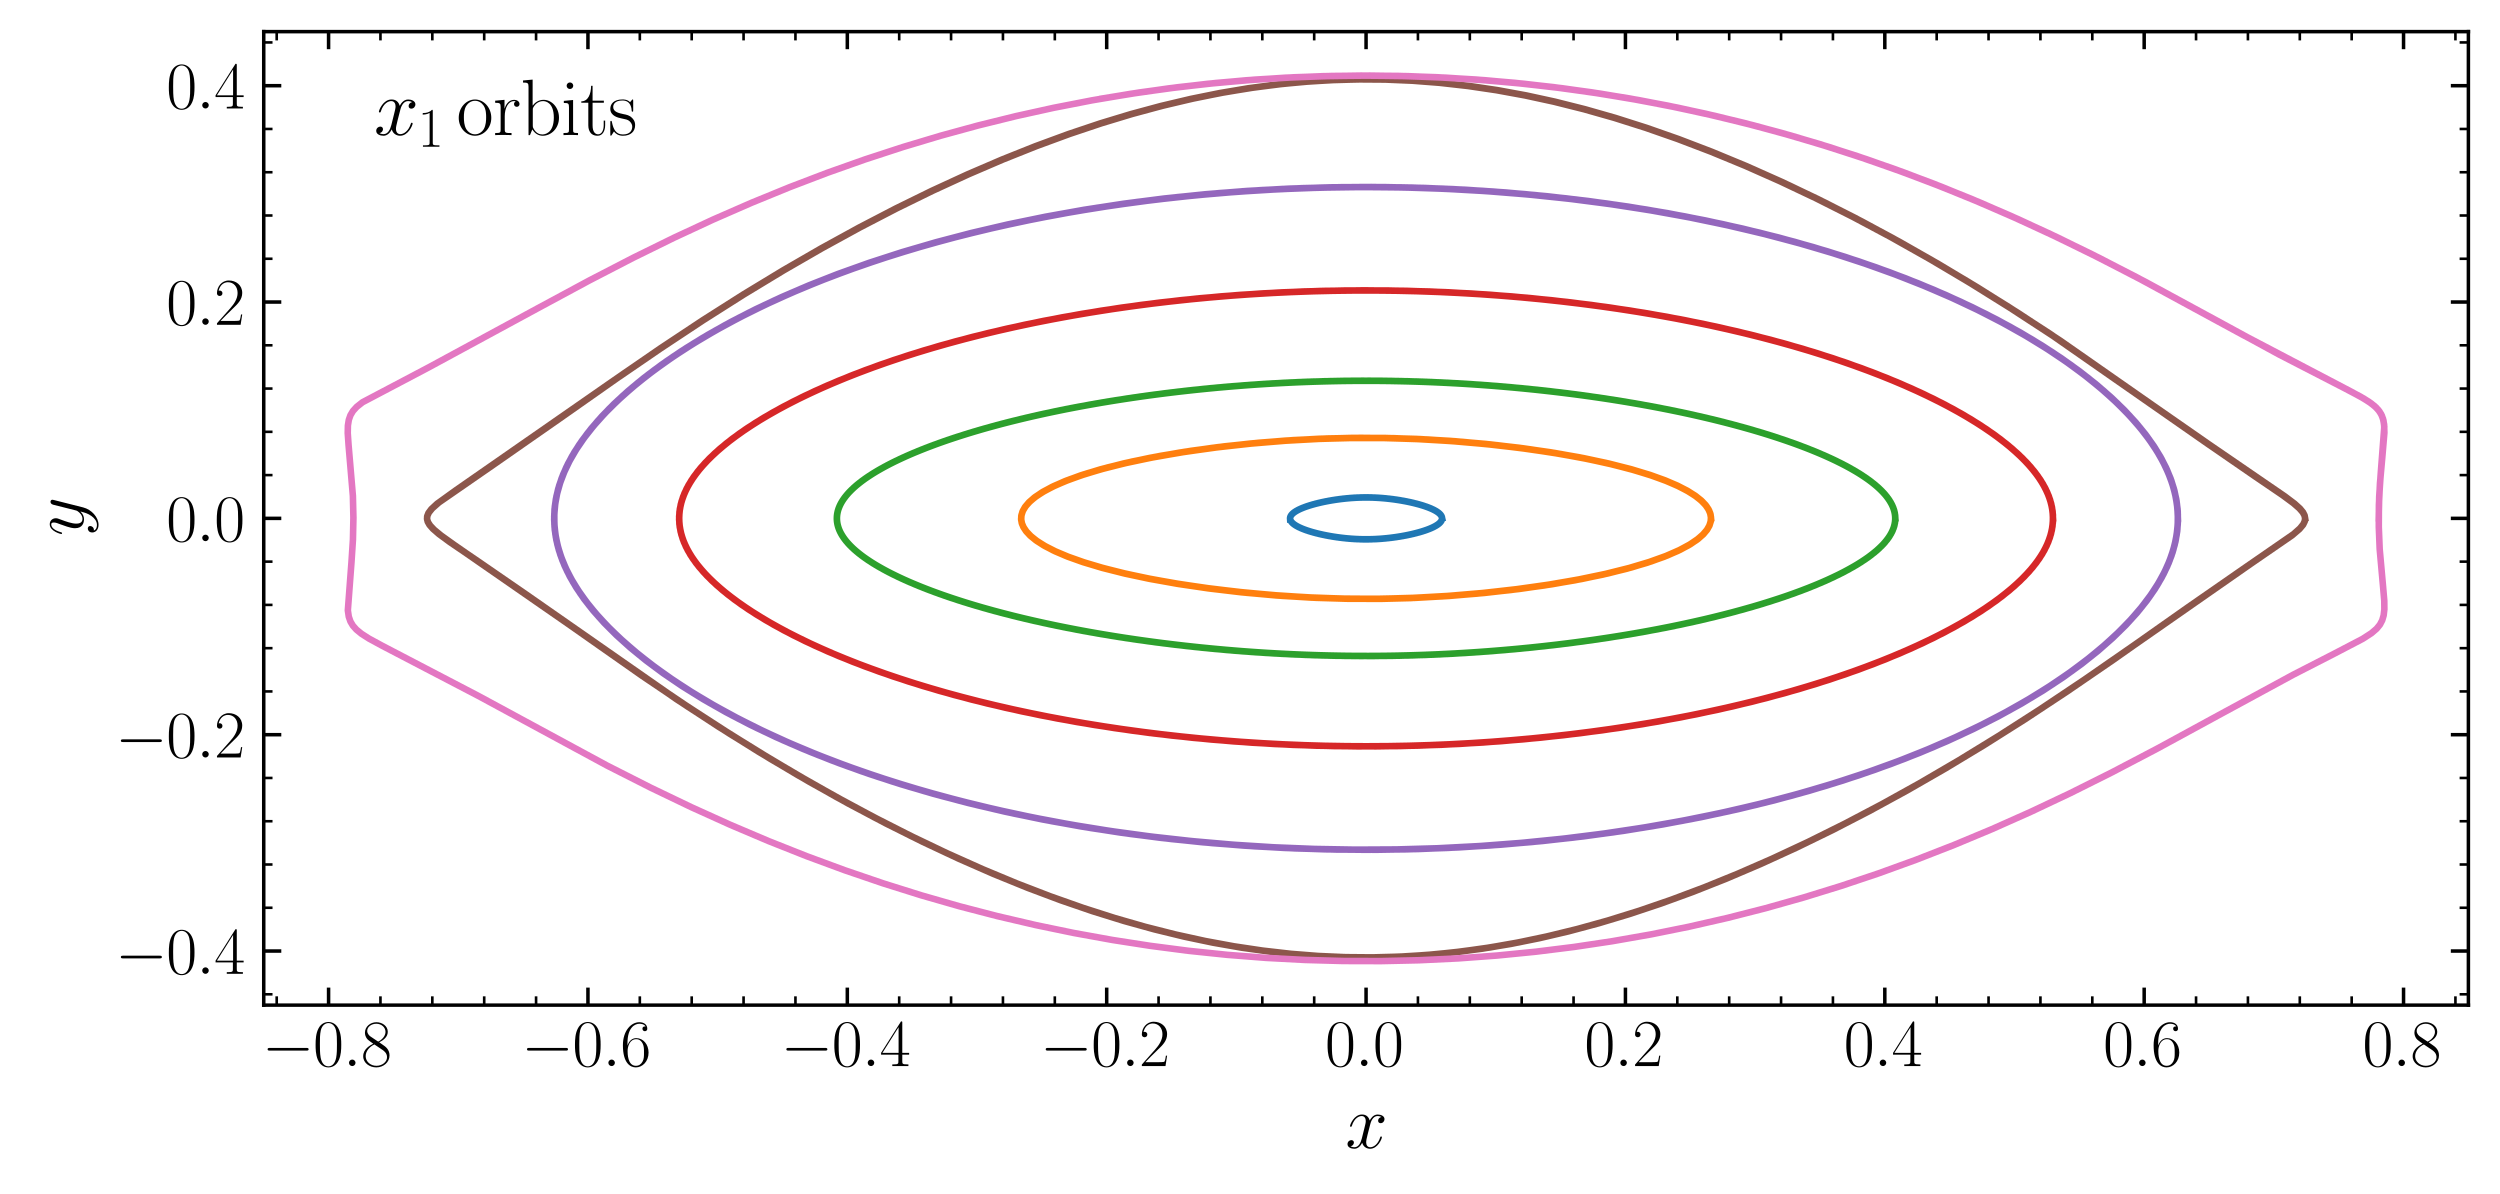 <?xml version="1.0" encoding="utf-8" standalone="no"?>
<!DOCTYPE svg PUBLIC "-//W3C//DTD SVG 1.1//EN"
  "http://www.w3.org/Graphics/SVG/1.1/DTD/svg11.dtd">
<svg xmlns:xlink="http://www.w3.org/1999/xlink" width="569.476pt" height="271.999pt" viewBox="0 0 569.476 271.999" xmlns="http://www.w3.org/2000/svg" version="1.1">
 <defs>
  <style type="text/css">*{stroke-linejoin: round; stroke-linecap: butt}</style>
 </defs>
 <g id="figure_1">
  <g id="patch_1">
   <path d="M 0 271.999 
L 569.476 271.999 
L 569.476 0 
L 0 0 
z
" style="fill: #ffffff"/>
  </g>
  <g id="axes_1">
   <g id="patch_2">
    <path d="M 60.076 228.96 
L 562.276 228.96 
L 562.276 7.2 
L 60.076 7.2 
z
" style="fill: #ffffff"/>
   </g>
   <g id="matplotlib.axis_1">
    <g id="xtick_1">
     <g id="line2d_1">
      <defs>
       <path id="m018ca29f4c" d="M 0 0 
L 0 -4 
" style="stroke: #000000; stroke-width: 0.8"/>
      </defs>
      <g>
       <use xlink:href="#m018ca29f4c" x="74.846" y="228.96" style="stroke: #000000; stroke-width: 0.8"/>
      </g>
     </g>
     <g id="line2d_2">
      <defs>
       <path id="m1587488d64" d="M 0 0 
L 0 4 
" style="stroke: #000000; stroke-width: 0.8"/>
      </defs>
      <g>
       <use xlink:href="#m1587488d64" x="74.846" y="7.2" style="stroke: #000000; stroke-width: 0.8"/>
      </g>
     </g>
     <g id="text_1">
      <!-- $\mathdefault{−0.8}$ -->
      <g transform="translate(59.686 242.838) scale(0.15 -0.15)">
       <defs>
        <path id="CMSY10-0" d="M 4218 1472 
C 4326 1472 4442 1472 4442 1600 
C 4442 1728 4326 1728 4218 1728 
L 755 1728 
C 646 1728 531 1728 531 1600 
C 531 1472 646 1472 755 1472 
L 4218 1472 
z
" transform="scale(0.016)"/>
        <path id="CMR17-30" d="M 2688 2025 
C 2688 2416 2682 3080 2413 3591 
C 2176 4039 1798 4198 1466 4198 
C 1158 4198 768 4058 525 3597 
C 269 3118 243 2524 243 2025 
C 243 1661 250 1106 448 619 
C 723 -39 1216 -128 1466 -128 
C 1760 -128 2208 -7 2470 600 
C 2662 1042 2688 1559 2688 2025 
z
M 1466 -26 
C 1056 -26 813 325 723 812 
C 653 1188 653 1738 653 2096 
C 653 2588 653 2997 736 3387 
C 858 3929 1216 4096 1466 4096 
C 1728 4096 2067 3923 2189 3400 
C 2272 3036 2278 2607 2278 2096 
C 2278 1680 2278 1169 2202 792 
C 2067 95 1690 -26 1466 -26 
z
" transform="scale(0.016)"/>
        <path id="CMMI12-3a" d="M 1178 307 
C 1178 492 1024 619 870 619 
C 685 619 557 466 557 313 
C 557 128 710 0 864 0 
C 1050 0 1178 153 1178 307 
z
" transform="scale(0.016)"/>
        <path id="CMR17-38" d="M 1741 2264 
C 2144 2467 2554 2773 2554 3263 
C 2554 3841 1990 4179 1472 4179 
C 890 4179 378 3759 378 3180 
C 378 3021 416 2747 666 2505 
C 730 2442 998 2251 1171 2130 
C 883 1983 211 1634 211 934 
C 211 279 838 -128 1459 -128 
C 2144 -128 2720 362 2720 1010 
C 2720 1590 2330 1857 2074 2029 
L 1741 2264 
z
M 902 2822 
C 851 2854 595 3051 595 3351 
C 595 3739 998 4032 1459 4032 
C 1965 4032 2336 3676 2336 3262 
C 2336 2669 1670 2331 1638 2331 
C 1632 2331 1626 2331 1574 2370 
L 902 2822 
z
M 2080 1519 
C 2176 1449 2483 1240 2483 851 
C 2483 381 2010 25 1472 25 
C 890 25 448 438 448 940 
C 448 1443 838 1862 1280 2060 
L 2080 1519 
z
" transform="scale(0.016)"/>
       </defs>
       <use xlink:href="#CMSY10-0" transform="scale(0.996)"/>
       <use xlink:href="#CMR17-30" transform="translate(77.487 0) scale(0.996)"/>
       <use xlink:href="#CMMI12-3a" transform="translate(123.178 0) scale(0.996)"/>
       <use xlink:href="#CMR17-38" transform="translate(150.275 0) scale(0.996)"/>
      </g>
     </g>
    </g>
    <g id="xtick_2">
     <g id="line2d_3">
      <g>
       <use xlink:href="#m018ca29f4c" x="133.929" y="228.96" style="stroke: #000000; stroke-width: 0.8"/>
      </g>
     </g>
     <g id="line2d_4">
      <g>
       <use xlink:href="#m1587488d64" x="133.929" y="7.2" style="stroke: #000000; stroke-width: 0.8"/>
      </g>
     </g>
     <g id="text_2">
      <!-- $\mathdefault{−0.6}$ -->
      <g transform="translate(118.769 242.838) scale(0.15 -0.15)">
       <defs>
        <path id="CMR17-36" d="M 678 2176 
C 678 3690 1395 4032 1811 4032 
C 1946 4032 2272 4009 2400 3776 
C 2298 3776 2106 3776 2106 3553 
C 2106 3381 2246 3323 2336 3323 
C 2394 3323 2566 3348 2566 3560 
C 2566 3954 2246 4179 1805 4179 
C 1043 4179 243 3390 243 1984 
C 243 253 966 -128 1478 -128 
C 2099 -128 2688 427 2688 1283 
C 2688 2081 2170 2662 1517 2662 
C 1126 2662 838 2407 678 1960 
L 678 2176 
z
M 1478 25 
C 691 25 691 1200 691 1436 
C 691 1896 909 2560 1504 2560 
C 1613 2560 1926 2560 2138 2120 
C 2253 1870 2253 1609 2253 1289 
C 2253 944 2253 690 2118 434 
C 1978 171 1773 25 1478 25 
z
" transform="scale(0.016)"/>
       </defs>
       <use xlink:href="#CMSY10-0" transform="scale(0.996)"/>
       <use xlink:href="#CMR17-30" transform="translate(77.487 0) scale(0.996)"/>
       <use xlink:href="#CMMI12-3a" transform="translate(123.178 0) scale(0.996)"/>
       <use xlink:href="#CMR17-36" transform="translate(150.275 0) scale(0.996)"/>
      </g>
     </g>
    </g>
    <g id="xtick_3">
     <g id="line2d_5">
      <g>
       <use xlink:href="#m018ca29f4c" x="193.011" y="228.96" style="stroke: #000000; stroke-width: 0.8"/>
      </g>
     </g>
     <g id="line2d_6">
      <g>
       <use xlink:href="#m1587488d64" x="193.011" y="7.2" style="stroke: #000000; stroke-width: 0.8"/>
      </g>
     </g>
     <g id="text_3">
      <!-- $\mathdefault{−0.4}$ -->
      <g transform="translate(177.851 242.838) scale(0.15 -0.15)">
       <defs>
        <path id="CMR17-34" d="M 2150 4122 
C 2150 4256 2144 4256 2029 4256 
L 128 1254 
L 128 1088 
L 1779 1088 
L 1779 457 
C 1779 224 1766 160 1318 160 
L 1197 160 
L 1197 0 
C 1402 0 1747 0 1965 0 
C 2182 0 2528 0 2733 0 
L 2733 160 
L 2611 160 
C 2163 160 2150 224 2150 457 
L 2150 1088 
L 2803 1088 
L 2803 1254 
L 2150 1254 
L 2150 4122 
z
M 1798 3703 
L 1798 1254 
L 256 1254 
L 1798 3703 
z
" transform="scale(0.016)"/>
       </defs>
       <use xlink:href="#CMSY10-0" transform="scale(0.996)"/>
       <use xlink:href="#CMR17-30" transform="translate(77.487 0) scale(0.996)"/>
       <use xlink:href="#CMMI12-3a" transform="translate(123.178 0) scale(0.996)"/>
       <use xlink:href="#CMR17-34" transform="translate(150.275 0) scale(0.996)"/>
      </g>
     </g>
    </g>
    <g id="xtick_4">
     <g id="line2d_7">
      <g>
       <use xlink:href="#m018ca29f4c" x="252.094" y="228.96" style="stroke: #000000; stroke-width: 0.8"/>
      </g>
     </g>
     <g id="line2d_8">
      <g>
       <use xlink:href="#m1587488d64" x="252.094" y="7.2" style="stroke: #000000; stroke-width: 0.8"/>
      </g>
     </g>
     <g id="text_4">
      <!-- $\mathdefault{−0.2}$ -->
      <g transform="translate(236.933 242.838) scale(0.15 -0.15)">
       <defs>
        <path id="CMR17-32" d="M 2669 989 
L 2554 989 
C 2490 536 2438 459 2413 420 
C 2381 369 1920 369 1830 369 
L 602 369 
C 832 619 1280 1072 1824 1597 
C 2214 1967 2669 2402 2669 3035 
C 2669 3790 2067 4224 1395 4224 
C 691 4224 262 3604 262 3030 
C 262 2780 448 2748 525 2748 
C 589 2748 781 2787 781 3010 
C 781 3207 614 3264 525 3264 
C 486 3264 448 3258 422 3245 
C 544 3790 915 4058 1306 4058 
C 1862 4058 2227 3617 2227 3035 
C 2227 2479 1901 2000 1536 1584 
L 262 146 
L 262 0 
L 2515 0 
L 2669 989 
z
" transform="scale(0.016)"/>
       </defs>
       <use xlink:href="#CMSY10-0" transform="scale(0.996)"/>
       <use xlink:href="#CMR17-30" transform="translate(77.487 0) scale(0.996)"/>
       <use xlink:href="#CMMI12-3a" transform="translate(123.178 0) scale(0.996)"/>
       <use xlink:href="#CMR17-32" transform="translate(150.275 0) scale(0.996)"/>
      </g>
     </g>
    </g>
    <g id="xtick_5">
     <g id="line2d_9">
      <g>
       <use xlink:href="#m018ca29f4c" x="311.176" y="228.96" style="stroke: #000000; stroke-width: 0.8"/>
      </g>
     </g>
     <g id="line2d_10">
      <g>
       <use xlink:href="#m1587488d64" x="311.176" y="7.2" style="stroke: #000000; stroke-width: 0.8"/>
      </g>
     </g>
     <g id="text_5">
      <!-- $\mathdefault{0.0}$ -->
      <g transform="translate(301.827 242.838) scale(0.15 -0.15)">
       <use xlink:href="#CMR17-30" transform="scale(0.996)"/>
       <use xlink:href="#CMMI12-3a" transform="translate(45.69 0) scale(0.996)"/>
       <use xlink:href="#CMR17-30" transform="translate(72.788 0) scale(0.996)"/>
      </g>
     </g>
    </g>
    <g id="xtick_6">
     <g id="line2d_11">
      <g>
       <use xlink:href="#m018ca29f4c" x="370.258" y="228.96" style="stroke: #000000; stroke-width: 0.8"/>
      </g>
     </g>
     <g id="line2d_12">
      <g>
       <use xlink:href="#m1587488d64" x="370.258" y="7.2" style="stroke: #000000; stroke-width: 0.8"/>
      </g>
     </g>
     <g id="text_6">
      <!-- $\mathdefault{0.2}$ -->
      <g transform="translate(360.91 242.838) scale(0.15 -0.15)">
       <use xlink:href="#CMR17-30" transform="scale(0.996)"/>
       <use xlink:href="#CMMI12-3a" transform="translate(45.69 0) scale(0.996)"/>
       <use xlink:href="#CMR17-32" transform="translate(72.788 0) scale(0.996)"/>
      </g>
     </g>
    </g>
    <g id="xtick_7">
     <g id="line2d_13">
      <g>
       <use xlink:href="#m018ca29f4c" x="429.341" y="228.96" style="stroke: #000000; stroke-width: 0.8"/>
      </g>
     </g>
     <g id="line2d_14">
      <g>
       <use xlink:href="#m1587488d64" x="429.341" y="7.2" style="stroke: #000000; stroke-width: 0.8"/>
      </g>
     </g>
     <g id="text_7">
      <!-- $\mathdefault{0.4}$ -->
      <g transform="translate(419.992 242.838) scale(0.15 -0.15)">
       <use xlink:href="#CMR17-30" transform="scale(0.996)"/>
       <use xlink:href="#CMMI12-3a" transform="translate(45.69 0) scale(0.996)"/>
       <use xlink:href="#CMR17-34" transform="translate(72.788 0) scale(0.996)"/>
      </g>
     </g>
    </g>
    <g id="xtick_8">
     <g id="line2d_15">
      <g>
       <use xlink:href="#m018ca29f4c" x="488.423" y="228.96" style="stroke: #000000; stroke-width: 0.8"/>
      </g>
     </g>
     <g id="line2d_16">
      <g>
       <use xlink:href="#m1587488d64" x="488.423" y="7.2" style="stroke: #000000; stroke-width: 0.8"/>
      </g>
     </g>
     <g id="text_8">
      <!-- $\mathdefault{0.6}$ -->
      <g transform="translate(479.074 242.838) scale(0.15 -0.15)">
       <use xlink:href="#CMR17-30" transform="scale(0.996)"/>
       <use xlink:href="#CMMI12-3a" transform="translate(45.69 0) scale(0.996)"/>
       <use xlink:href="#CMR17-36" transform="translate(72.788 0) scale(0.996)"/>
      </g>
     </g>
    </g>
    <g id="xtick_9">
     <g id="line2d_17">
      <g>
       <use xlink:href="#m018ca29f4c" x="547.505" y="228.96" style="stroke: #000000; stroke-width: 0.8"/>
      </g>
     </g>
     <g id="line2d_18">
      <g>
       <use xlink:href="#m1587488d64" x="547.505" y="7.2" style="stroke: #000000; stroke-width: 0.8"/>
      </g>
     </g>
     <g id="text_9">
      <!-- $\mathdefault{0.8}$ -->
      <g transform="translate(538.157 242.838) scale(0.15 -0.15)">
       <use xlink:href="#CMR17-30" transform="scale(0.996)"/>
       <use xlink:href="#CMMI12-3a" transform="translate(45.69 0) scale(0.996)"/>
       <use xlink:href="#CMR17-38" transform="translate(72.788 0) scale(0.996)"/>
      </g>
     </g>
    </g>
    <g id="xtick_10">
     <g id="line2d_19">
      <defs>
       <path id="m28197a6219" d="M 0 0 
L 0 -2 
" style="stroke: #000000; stroke-width: 0.6"/>
      </defs>
      <g>
       <use xlink:href="#m28197a6219" x="63.03" y="228.96" style="stroke: #000000; stroke-width: 0.6"/>
      </g>
     </g>
     <g id="line2d_20">
      <defs>
       <path id="m3b168facd3" d="M 0 0 
L 0 2 
" style="stroke: #000000; stroke-width: 0.6"/>
      </defs>
      <g>
       <use xlink:href="#m3b168facd3" x="63.03" y="7.2" style="stroke: #000000; stroke-width: 0.6"/>
      </g>
     </g>
    </g>
    <g id="xtick_11">
     <g id="line2d_21">
      <g>
       <use xlink:href="#m28197a6219" x="86.663" y="228.96" style="stroke: #000000; stroke-width: 0.6"/>
      </g>
     </g>
     <g id="line2d_22">
      <g>
       <use xlink:href="#m3b168facd3" x="86.663" y="7.2" style="stroke: #000000; stroke-width: 0.6"/>
      </g>
     </g>
    </g>
    <g id="xtick_12">
     <g id="line2d_23">
      <g>
       <use xlink:href="#m28197a6219" x="98.479" y="228.96" style="stroke: #000000; stroke-width: 0.6"/>
      </g>
     </g>
     <g id="line2d_24">
      <g>
       <use xlink:href="#m3b168facd3" x="98.479" y="7.2" style="stroke: #000000; stroke-width: 0.6"/>
      </g>
     </g>
    </g>
    <g id="xtick_13">
     <g id="line2d_25">
      <g>
       <use xlink:href="#m28197a6219" x="110.296" y="228.96" style="stroke: #000000; stroke-width: 0.6"/>
      </g>
     </g>
     <g id="line2d_26">
      <g>
       <use xlink:href="#m3b168facd3" x="110.296" y="7.2" style="stroke: #000000; stroke-width: 0.6"/>
      </g>
     </g>
    </g>
    <g id="xtick_14">
     <g id="line2d_27">
      <g>
       <use xlink:href="#m28197a6219" x="122.112" y="228.96" style="stroke: #000000; stroke-width: 0.6"/>
      </g>
     </g>
     <g id="line2d_28">
      <g>
       <use xlink:href="#m3b168facd3" x="122.112" y="7.2" style="stroke: #000000; stroke-width: 0.6"/>
      </g>
     </g>
    </g>
    <g id="xtick_15">
     <g id="line2d_29">
      <g>
       <use xlink:href="#m28197a6219" x="145.745" y="228.96" style="stroke: #000000; stroke-width: 0.6"/>
      </g>
     </g>
     <g id="line2d_30">
      <g>
       <use xlink:href="#m3b168facd3" x="145.745" y="7.2" style="stroke: #000000; stroke-width: 0.6"/>
      </g>
     </g>
    </g>
    <g id="xtick_16">
     <g id="line2d_31">
      <g>
       <use xlink:href="#m28197a6219" x="157.562" y="228.96" style="stroke: #000000; stroke-width: 0.6"/>
      </g>
     </g>
     <g id="line2d_32">
      <g>
       <use xlink:href="#m3b168facd3" x="157.562" y="7.2" style="stroke: #000000; stroke-width: 0.6"/>
      </g>
     </g>
    </g>
    <g id="xtick_17">
     <g id="line2d_33">
      <g>
       <use xlink:href="#m28197a6219" x="169.378" y="228.96" style="stroke: #000000; stroke-width: 0.6"/>
      </g>
     </g>
     <g id="line2d_34">
      <g>
       <use xlink:href="#m3b168facd3" x="169.378" y="7.2" style="stroke: #000000; stroke-width: 0.6"/>
      </g>
     </g>
    </g>
    <g id="xtick_18">
     <g id="line2d_35">
      <g>
       <use xlink:href="#m28197a6219" x="181.195" y="228.96" style="stroke: #000000; stroke-width: 0.6"/>
      </g>
     </g>
     <g id="line2d_36">
      <g>
       <use xlink:href="#m3b168facd3" x="181.195" y="7.2" style="stroke: #000000; stroke-width: 0.6"/>
      </g>
     </g>
    </g>
    <g id="xtick_19">
     <g id="line2d_37">
      <g>
       <use xlink:href="#m28197a6219" x="204.828" y="228.96" style="stroke: #000000; stroke-width: 0.6"/>
      </g>
     </g>
     <g id="line2d_38">
      <g>
       <use xlink:href="#m3b168facd3" x="204.828" y="7.2" style="stroke: #000000; stroke-width: 0.6"/>
      </g>
     </g>
    </g>
    <g id="xtick_20">
     <g id="line2d_39">
      <g>
       <use xlink:href="#m28197a6219" x="216.644" y="228.96" style="stroke: #000000; stroke-width: 0.6"/>
      </g>
     </g>
     <g id="line2d_40">
      <g>
       <use xlink:href="#m3b168facd3" x="216.644" y="7.2" style="stroke: #000000; stroke-width: 0.6"/>
      </g>
     </g>
    </g>
    <g id="xtick_21">
     <g id="line2d_41">
      <g>
       <use xlink:href="#m28197a6219" x="228.461" y="228.96" style="stroke: #000000; stroke-width: 0.6"/>
      </g>
     </g>
     <g id="line2d_42">
      <g>
       <use xlink:href="#m3b168facd3" x="228.461" y="7.2" style="stroke: #000000; stroke-width: 0.6"/>
      </g>
     </g>
    </g>
    <g id="xtick_22">
     <g id="line2d_43">
      <g>
       <use xlink:href="#m28197a6219" x="240.277" y="228.96" style="stroke: #000000; stroke-width: 0.6"/>
      </g>
     </g>
     <g id="line2d_44">
      <g>
       <use xlink:href="#m3b168facd3" x="240.277" y="7.2" style="stroke: #000000; stroke-width: 0.6"/>
      </g>
     </g>
    </g>
    <g id="xtick_23">
     <g id="line2d_45">
      <g>
       <use xlink:href="#m28197a6219" x="263.91" y="228.96" style="stroke: #000000; stroke-width: 0.6"/>
      </g>
     </g>
     <g id="line2d_46">
      <g>
       <use xlink:href="#m3b168facd3" x="263.91" y="7.2" style="stroke: #000000; stroke-width: 0.6"/>
      </g>
     </g>
    </g>
    <g id="xtick_24">
     <g id="line2d_47">
      <g>
       <use xlink:href="#m28197a6219" x="275.726" y="228.96" style="stroke: #000000; stroke-width: 0.6"/>
      </g>
     </g>
     <g id="line2d_48">
      <g>
       <use xlink:href="#m3b168facd3" x="275.726" y="7.2" style="stroke: #000000; stroke-width: 0.6"/>
      </g>
     </g>
    </g>
    <g id="xtick_25">
     <g id="line2d_49">
      <g>
       <use xlink:href="#m28197a6219" x="287.543" y="228.96" style="stroke: #000000; stroke-width: 0.6"/>
      </g>
     </g>
     <g id="line2d_50">
      <g>
       <use xlink:href="#m3b168facd3" x="287.543" y="7.2" style="stroke: #000000; stroke-width: 0.6"/>
      </g>
     </g>
    </g>
    <g id="xtick_26">
     <g id="line2d_51">
      <g>
       <use xlink:href="#m28197a6219" x="299.359" y="228.96" style="stroke: #000000; stroke-width: 0.6"/>
      </g>
     </g>
     <g id="line2d_52">
      <g>
       <use xlink:href="#m3b168facd3" x="299.359" y="7.2" style="stroke: #000000; stroke-width: 0.6"/>
      </g>
     </g>
    </g>
    <g id="xtick_27">
     <g id="line2d_53">
      <g>
       <use xlink:href="#m28197a6219" x="322.992" y="228.96" style="stroke: #000000; stroke-width: 0.6"/>
      </g>
     </g>
     <g id="line2d_54">
      <g>
       <use xlink:href="#m3b168facd3" x="322.992" y="7.2" style="stroke: #000000; stroke-width: 0.6"/>
      </g>
     </g>
    </g>
    <g id="xtick_28">
     <g id="line2d_55">
      <g>
       <use xlink:href="#m28197a6219" x="334.809" y="228.96" style="stroke: #000000; stroke-width: 0.6"/>
      </g>
     </g>
     <g id="line2d_56">
      <g>
       <use xlink:href="#m3b168facd3" x="334.809" y="7.2" style="stroke: #000000; stroke-width: 0.6"/>
      </g>
     </g>
    </g>
    <g id="xtick_29">
     <g id="line2d_57">
      <g>
       <use xlink:href="#m28197a6219" x="346.625" y="228.96" style="stroke: #000000; stroke-width: 0.6"/>
      </g>
     </g>
     <g id="line2d_58">
      <g>
       <use xlink:href="#m3b168facd3" x="346.625" y="7.2" style="stroke: #000000; stroke-width: 0.6"/>
      </g>
     </g>
    </g>
    <g id="xtick_30">
     <g id="line2d_59">
      <g>
       <use xlink:href="#m28197a6219" x="358.442" y="228.96" style="stroke: #000000; stroke-width: 0.6"/>
      </g>
     </g>
     <g id="line2d_60">
      <g>
       <use xlink:href="#m3b168facd3" x="358.442" y="7.2" style="stroke: #000000; stroke-width: 0.6"/>
      </g>
     </g>
    </g>
    <g id="xtick_31">
     <g id="line2d_61">
      <g>
       <use xlink:href="#m28197a6219" x="382.075" y="228.96" style="stroke: #000000; stroke-width: 0.6"/>
      </g>
     </g>
     <g id="line2d_62">
      <g>
       <use xlink:href="#m3b168facd3" x="382.075" y="7.2" style="stroke: #000000; stroke-width: 0.6"/>
      </g>
     </g>
    </g>
    <g id="xtick_32">
     <g id="line2d_63">
      <g>
       <use xlink:href="#m28197a6219" x="393.891" y="228.96" style="stroke: #000000; stroke-width: 0.6"/>
      </g>
     </g>
     <g id="line2d_64">
      <g>
       <use xlink:href="#m3b168facd3" x="393.891" y="7.2" style="stroke: #000000; stroke-width: 0.6"/>
      </g>
     </g>
    </g>
    <g id="xtick_33">
     <g id="line2d_65">
      <g>
       <use xlink:href="#m28197a6219" x="405.708" y="228.96" style="stroke: #000000; stroke-width: 0.6"/>
      </g>
     </g>
     <g id="line2d_66">
      <g>
       <use xlink:href="#m3b168facd3" x="405.708" y="7.2" style="stroke: #000000; stroke-width: 0.6"/>
      </g>
     </g>
    </g>
    <g id="xtick_34">
     <g id="line2d_67">
      <g>
       <use xlink:href="#m28197a6219" x="417.524" y="228.96" style="stroke: #000000; stroke-width: 0.6"/>
      </g>
     </g>
     <g id="line2d_68">
      <g>
       <use xlink:href="#m3b168facd3" x="417.524" y="7.2" style="stroke: #000000; stroke-width: 0.6"/>
      </g>
     </g>
    </g>
    <g id="xtick_35">
     <g id="line2d_69">
      <g>
       <use xlink:href="#m28197a6219" x="441.157" y="228.96" style="stroke: #000000; stroke-width: 0.6"/>
      </g>
     </g>
     <g id="line2d_70">
      <g>
       <use xlink:href="#m3b168facd3" x="441.157" y="7.2" style="stroke: #000000; stroke-width: 0.6"/>
      </g>
     </g>
    </g>
    <g id="xtick_36">
     <g id="line2d_71">
      <g>
       <use xlink:href="#m28197a6219" x="452.974" y="228.96" style="stroke: #000000; stroke-width: 0.6"/>
      </g>
     </g>
     <g id="line2d_72">
      <g>
       <use xlink:href="#m3b168facd3" x="452.974" y="7.2" style="stroke: #000000; stroke-width: 0.6"/>
      </g>
     </g>
    </g>
    <g id="xtick_37">
     <g id="line2d_73">
      <g>
       <use xlink:href="#m28197a6219" x="464.79" y="228.96" style="stroke: #000000; stroke-width: 0.6"/>
      </g>
     </g>
     <g id="line2d_74">
      <g>
       <use xlink:href="#m3b168facd3" x="464.79" y="7.2" style="stroke: #000000; stroke-width: 0.6"/>
      </g>
     </g>
    </g>
    <g id="xtick_38">
     <g id="line2d_75">
      <g>
       <use xlink:href="#m28197a6219" x="476.606" y="228.96" style="stroke: #000000; stroke-width: 0.6"/>
      </g>
     </g>
     <g id="line2d_76">
      <g>
       <use xlink:href="#m3b168facd3" x="476.606" y="7.2" style="stroke: #000000; stroke-width: 0.6"/>
      </g>
     </g>
    </g>
    <g id="xtick_39">
     <g id="line2d_77">
      <g>
       <use xlink:href="#m28197a6219" x="500.239" y="228.96" style="stroke: #000000; stroke-width: 0.6"/>
      </g>
     </g>
     <g id="line2d_78">
      <g>
       <use xlink:href="#m3b168facd3" x="500.239" y="7.2" style="stroke: #000000; stroke-width: 0.6"/>
      </g>
     </g>
    </g>
    <g id="xtick_40">
     <g id="line2d_79">
      <g>
       <use xlink:href="#m28197a6219" x="512.056" y="228.96" style="stroke: #000000; stroke-width: 0.6"/>
      </g>
     </g>
     <g id="line2d_80">
      <g>
       <use xlink:href="#m3b168facd3" x="512.056" y="7.2" style="stroke: #000000; stroke-width: 0.6"/>
      </g>
     </g>
    </g>
    <g id="xtick_41">
     <g id="line2d_81">
      <g>
       <use xlink:href="#m28197a6219" x="523.872" y="228.96" style="stroke: #000000; stroke-width: 0.6"/>
      </g>
     </g>
     <g id="line2d_82">
      <g>
       <use xlink:href="#m3b168facd3" x="523.872" y="7.2" style="stroke: #000000; stroke-width: 0.6"/>
      </g>
     </g>
    </g>
    <g id="xtick_42">
     <g id="line2d_83">
      <g>
       <use xlink:href="#m28197a6219" x="535.689" y="228.96" style="stroke: #000000; stroke-width: 0.6"/>
      </g>
     </g>
     <g id="line2d_84">
      <g>
       <use xlink:href="#m3b168facd3" x="535.689" y="7.2" style="stroke: #000000; stroke-width: 0.6"/>
      </g>
     </g>
    </g>
    <g id="xtick_43">
     <g id="line2d_85">
      <g>
       <use xlink:href="#m28197a6219" x="559.322" y="228.96" style="stroke: #000000; stroke-width: 0.6"/>
      </g>
     </g>
     <g id="line2d_86">
      <g>
       <use xlink:href="#m3b168facd3" x="559.322" y="7.2" style="stroke: #000000; stroke-width: 0.6"/>
      </g>
     </g>
    </g>
    <g id="text_10">
     <!-- $x$ -->
     <g transform="translate(306.464 261.505) scale(0.17 -0.17)">
      <defs>
       <path id="CMMI12-78" d="M 3034 2606 
C 2829 2567 2752 2414 2752 2293 
C 2752 2139 2874 2088 2963 2088 
C 3155 2088 3290 2254 3290 2427 
C 3290 2695 2982 2816 2714 2816 
C 2323 2816 2106 2433 2048 2312 
C 1901 2816 1504 2816 1389 2816 
C 736 2816 390 1980 390 1839 
C 390 1814 416 1782 461 1782 
C 512 1782 525 1820 538 1846 
C 755 2555 1184 2689 1370 2689 
C 1658 2689 1715 2420 1715 2267 
C 1715 2127 1677 1980 1600 1673 
L 1382 798 
C 1286 415 1101 64 762 64 
C 730 64 570 64 435 147 
C 666 192 717 383 717 460 
C 717 588 621 664 499 664 
C 346 664 179 530 179 326 
C 179 57 480 -64 755 -64 
C 1062 -64 1280 179 1414 441 
C 1517 64 1837 -64 2074 -64 
C 2726 -64 3072 773 3072 913 
C 3072 945 3046 971 3008 971 
C 2950 971 2944 939 2925 888 
C 2752 326 2381 64 2093 64 
C 1869 64 1747 230 1747 492 
C 1747 632 1773 734 1875 1156 
L 2099 2024 
C 2195 2408 2413 2689 2707 2689 
C 2720 2689 2899 2689 3034 2606 
z
" transform="scale(0.016)"/>
      </defs>
      <use xlink:href="#CMMI12-78" transform="scale(0.996)"/>
     </g>
    </g>
   </g>
   <g id="matplotlib.axis_2">
    <g id="ytick_1">
     <g id="line2d_87">
      <defs>
       <path id="m647febd5ab" d="M 0 0 
L 4 0 
" style="stroke: #000000; stroke-width: 0.8"/>
      </defs>
      <g>
       <use xlink:href="#m647febd5ab" x="60.076" y="216.64" style="stroke: #000000; stroke-width: 0.8"/>
      </g>
     </g>
     <g id="line2d_88">
      <defs>
       <path id="mb7ce82b993" d="M 0 0 
L -4 0 
" style="stroke: #000000; stroke-width: 0.8"/>
      </defs>
      <g>
       <use xlink:href="#mb7ce82b993" x="562.276" y="216.64" style="stroke: #000000; stroke-width: 0.8"/>
      </g>
     </g>
     <g id="text_11">
      <!-- $\mathdefault{−0.4}$ -->
      <g transform="translate(26.256 221.829) scale(0.15 -0.15)">
       <use xlink:href="#CMSY10-0" transform="scale(0.996)"/>
       <use xlink:href="#CMR17-30" transform="translate(77.487 0) scale(0.996)"/>
       <use xlink:href="#CMMI12-3a" transform="translate(123.178 0) scale(0.996)"/>
       <use xlink:href="#CMR17-34" transform="translate(150.275 0) scale(0.996)"/>
      </g>
     </g>
    </g>
    <g id="ytick_2">
     <g id="line2d_89">
      <g>
       <use xlink:href="#m647febd5ab" x="60.076" y="167.36" style="stroke: #000000; stroke-width: 0.8"/>
      </g>
     </g>
     <g id="line2d_90">
      <g>
       <use xlink:href="#mb7ce82b993" x="562.276" y="167.36" style="stroke: #000000; stroke-width: 0.8"/>
      </g>
     </g>
     <g id="text_12">
      <!-- $\mathdefault{−0.2}$ -->
      <g transform="translate(26.256 172.549) scale(0.15 -0.15)">
       <use xlink:href="#CMSY10-0" transform="scale(0.996)"/>
       <use xlink:href="#CMR17-30" transform="translate(77.487 0) scale(0.996)"/>
       <use xlink:href="#CMMI12-3a" transform="translate(123.178 0) scale(0.996)"/>
       <use xlink:href="#CMR17-32" transform="translate(150.275 0) scale(0.996)"/>
      </g>
     </g>
    </g>
    <g id="ytick_3">
     <g id="line2d_91">
      <g>
       <use xlink:href="#m647febd5ab" x="60.076" y="118.08" style="stroke: #000000; stroke-width: 0.8"/>
      </g>
     </g>
     <g id="line2d_92">
      <g>
       <use xlink:href="#mb7ce82b993" x="562.276" y="118.08" style="stroke: #000000; stroke-width: 0.8"/>
      </g>
     </g>
     <g id="text_13">
      <!-- $\mathdefault{0.0}$ -->
      <g transform="translate(37.879 123.269) scale(0.15 -0.15)">
       <use xlink:href="#CMR17-30" transform="scale(0.996)"/>
       <use xlink:href="#CMMI12-3a" transform="translate(45.69 0) scale(0.996)"/>
       <use xlink:href="#CMR17-30" transform="translate(72.788 0) scale(0.996)"/>
      </g>
     </g>
    </g>
    <g id="ytick_4">
     <g id="line2d_93">
      <g>
       <use xlink:href="#m647febd5ab" x="60.076" y="68.8" style="stroke: #000000; stroke-width: 0.8"/>
      </g>
     </g>
     <g id="line2d_94">
      <g>
       <use xlink:href="#mb7ce82b993" x="562.276" y="68.8" style="stroke: #000000; stroke-width: 0.8"/>
      </g>
     </g>
     <g id="text_14">
      <!-- $\mathdefault{0.2}$ -->
      <g transform="translate(37.879 73.989) scale(0.15 -0.15)">
       <use xlink:href="#CMR17-30" transform="scale(0.996)"/>
       <use xlink:href="#CMMI12-3a" transform="translate(45.69 0) scale(0.996)"/>
       <use xlink:href="#CMR17-32" transform="translate(72.788 0) scale(0.996)"/>
      </g>
     </g>
    </g>
    <g id="ytick_5">
     <g id="line2d_95">
      <g>
       <use xlink:href="#m647febd5ab" x="60.076" y="19.52" style="stroke: #000000; stroke-width: 0.8"/>
      </g>
     </g>
     <g id="line2d_96">
      <g>
       <use xlink:href="#mb7ce82b993" x="562.276" y="19.52" style="stroke: #000000; stroke-width: 0.8"/>
      </g>
     </g>
     <g id="text_15">
      <!-- $\mathdefault{0.4}$ -->
      <g transform="translate(37.879 24.709) scale(0.15 -0.15)">
       <use xlink:href="#CMR17-30" transform="scale(0.996)"/>
       <use xlink:href="#CMMI12-3a" transform="translate(45.69 0) scale(0.996)"/>
       <use xlink:href="#CMR17-34" transform="translate(72.788 0) scale(0.996)"/>
      </g>
     </g>
    </g>
    <g id="ytick_6">
     <g id="line2d_97">
      <defs>
       <path id="m24ceb88681" d="M 0 0 
L 2 0 
" style="stroke: #000000; stroke-width: 0.6"/>
      </defs>
      <g>
       <use xlink:href="#m24ceb88681" x="60.076" y="226.496" style="stroke: #000000; stroke-width: 0.6"/>
      </g>
     </g>
     <g id="line2d_98">
      <defs>
       <path id="m391d929677" d="M 0 0 
L -2 0 
" style="stroke: #000000; stroke-width: 0.6"/>
      </defs>
      <g>
       <use xlink:href="#m391d929677" x="562.276" y="226.496" style="stroke: #000000; stroke-width: 0.6"/>
      </g>
     </g>
    </g>
    <g id="ytick_7">
     <g id="line2d_99">
      <g>
       <use xlink:href="#m24ceb88681" x="60.076" y="206.784" style="stroke: #000000; stroke-width: 0.6"/>
      </g>
     </g>
     <g id="line2d_100">
      <g>
       <use xlink:href="#m391d929677" x="562.276" y="206.784" style="stroke: #000000; stroke-width: 0.6"/>
      </g>
     </g>
    </g>
    <g id="ytick_8">
     <g id="line2d_101">
      <g>
       <use xlink:href="#m24ceb88681" x="60.076" y="196.928" style="stroke: #000000; stroke-width: 0.6"/>
      </g>
     </g>
     <g id="line2d_102">
      <g>
       <use xlink:href="#m391d929677" x="562.276" y="196.928" style="stroke: #000000; stroke-width: 0.6"/>
      </g>
     </g>
    </g>
    <g id="ytick_9">
     <g id="line2d_103">
      <g>
       <use xlink:href="#m24ceb88681" x="60.076" y="187.072" style="stroke: #000000; stroke-width: 0.6"/>
      </g>
     </g>
     <g id="line2d_104">
      <g>
       <use xlink:href="#m391d929677" x="562.276" y="187.072" style="stroke: #000000; stroke-width: 0.6"/>
      </g>
     </g>
    </g>
    <g id="ytick_10">
     <g id="line2d_105">
      <g>
       <use xlink:href="#m24ceb88681" x="60.076" y="177.216" style="stroke: #000000; stroke-width: 0.6"/>
      </g>
     </g>
     <g id="line2d_106">
      <g>
       <use xlink:href="#m391d929677" x="562.276" y="177.216" style="stroke: #000000; stroke-width: 0.6"/>
      </g>
     </g>
    </g>
    <g id="ytick_11">
     <g id="line2d_107">
      <g>
       <use xlink:href="#m24ceb88681" x="60.076" y="157.504" style="stroke: #000000; stroke-width: 0.6"/>
      </g>
     </g>
     <g id="line2d_108">
      <g>
       <use xlink:href="#m391d929677" x="562.276" y="157.504" style="stroke: #000000; stroke-width: 0.6"/>
      </g>
     </g>
    </g>
    <g id="ytick_12">
     <g id="line2d_109">
      <g>
       <use xlink:href="#m24ceb88681" x="60.076" y="147.648" style="stroke: #000000; stroke-width: 0.6"/>
      </g>
     </g>
     <g id="line2d_110">
      <g>
       <use xlink:href="#m391d929677" x="562.276" y="147.648" style="stroke: #000000; stroke-width: 0.6"/>
      </g>
     </g>
    </g>
    <g id="ytick_13">
     <g id="line2d_111">
      <g>
       <use xlink:href="#m24ceb88681" x="60.076" y="137.792" style="stroke: #000000; stroke-width: 0.6"/>
      </g>
     </g>
     <g id="line2d_112">
      <g>
       <use xlink:href="#m391d929677" x="562.276" y="137.792" style="stroke: #000000; stroke-width: 0.6"/>
      </g>
     </g>
    </g>
    <g id="ytick_14">
     <g id="line2d_113">
      <g>
       <use xlink:href="#m24ceb88681" x="60.076" y="127.936" style="stroke: #000000; stroke-width: 0.6"/>
      </g>
     </g>
     <g id="line2d_114">
      <g>
       <use xlink:href="#m391d929677" x="562.276" y="127.936" style="stroke: #000000; stroke-width: 0.6"/>
      </g>
     </g>
    </g>
    <g id="ytick_15">
     <g id="line2d_115">
      <g>
       <use xlink:href="#m24ceb88681" x="60.076" y="108.224" style="stroke: #000000; stroke-width: 0.6"/>
      </g>
     </g>
     <g id="line2d_116">
      <g>
       <use xlink:href="#m391d929677" x="562.276" y="108.224" style="stroke: #000000; stroke-width: 0.6"/>
      </g>
     </g>
    </g>
    <g id="ytick_16">
     <g id="line2d_117">
      <g>
       <use xlink:href="#m24ceb88681" x="60.076" y="98.368" style="stroke: #000000; stroke-width: 0.6"/>
      </g>
     </g>
     <g id="line2d_118">
      <g>
       <use xlink:href="#m391d929677" x="562.276" y="98.368" style="stroke: #000000; stroke-width: 0.6"/>
      </g>
     </g>
    </g>
    <g id="ytick_17">
     <g id="line2d_119">
      <g>
       <use xlink:href="#m24ceb88681" x="60.076" y="88.512" style="stroke: #000000; stroke-width: 0.6"/>
      </g>
     </g>
     <g id="line2d_120">
      <g>
       <use xlink:href="#m391d929677" x="562.276" y="88.512" style="stroke: #000000; stroke-width: 0.6"/>
      </g>
     </g>
    </g>
    <g id="ytick_18">
     <g id="line2d_121">
      <g>
       <use xlink:href="#m24ceb88681" x="60.076" y="78.656" style="stroke: #000000; stroke-width: 0.6"/>
      </g>
     </g>
     <g id="line2d_122">
      <g>
       <use xlink:href="#m391d929677" x="562.276" y="78.656" style="stroke: #000000; stroke-width: 0.6"/>
      </g>
     </g>
    </g>
    <g id="ytick_19">
     <g id="line2d_123">
      <g>
       <use xlink:href="#m24ceb88681" x="60.076" y="58.944" style="stroke: #000000; stroke-width: 0.6"/>
      </g>
     </g>
     <g id="line2d_124">
      <g>
       <use xlink:href="#m391d929677" x="562.276" y="58.944" style="stroke: #000000; stroke-width: 0.6"/>
      </g>
     </g>
    </g>
    <g id="ytick_20">
     <g id="line2d_125">
      <g>
       <use xlink:href="#m24ceb88681" x="60.076" y="49.088" style="stroke: #000000; stroke-width: 0.6"/>
      </g>
     </g>
     <g id="line2d_126">
      <g>
       <use xlink:href="#m391d929677" x="562.276" y="49.088" style="stroke: #000000; stroke-width: 0.6"/>
      </g>
     </g>
    </g>
    <g id="ytick_21">
     <g id="line2d_127">
      <g>
       <use xlink:href="#m24ceb88681" x="60.076" y="39.232" style="stroke: #000000; stroke-width: 0.6"/>
      </g>
     </g>
     <g id="line2d_128">
      <g>
       <use xlink:href="#m391d929677" x="562.276" y="39.232" style="stroke: #000000; stroke-width: 0.6"/>
      </g>
     </g>
    </g>
    <g id="ytick_22">
     <g id="line2d_129">
      <g>
       <use xlink:href="#m24ceb88681" x="60.076" y="29.376" style="stroke: #000000; stroke-width: 0.6"/>
      </g>
     </g>
     <g id="line2d_130">
      <g>
       <use xlink:href="#m391d929677" x="562.276" y="29.376" style="stroke: #000000; stroke-width: 0.6"/>
      </g>
     </g>
    </g>
    <g id="ytick_23">
     <g id="line2d_131">
      <g>
       <use xlink:href="#m24ceb88681" x="60.076" y="9.664" style="stroke: #000000; stroke-width: 0.6"/>
      </g>
     </g>
     <g id="line2d_132">
      <g>
       <use xlink:href="#m391d929677" x="562.276" y="9.664" style="stroke: #000000; stroke-width: 0.6"/>
      </g>
     </g>
    </g>
    <g id="text_16">
     <!-- $y$ -->
     <g transform="translate(18.961 122.123) rotate(-90) scale(0.17 -0.17)">
      <defs>
       <path id="CMMI12-79" d="M 1683 -700 
C 1510 -939 1261 -1152 947 -1152 
C 870 -1152 563 -1152 467 -889 
C 486 -895 518 -895 531 -895 
C 723 -895 851 -729 851 -582 
C 851 -435 730 -384 634 -384 
C 531 -384 307 -458 307 -759 
C 307 -1071 582 -1286 947 -1286 
C 1587 -1286 2234 -700 2413 6 
L 3040 2485 
C 3046 2517 3059 2556 3059 2594 
C 3059 2689 2982 2753 2886 2753 
C 2829 2753 2694 2727 2643 2535 
L 2170 658 
C 2138 543 2138 530 2086 460 
C 1958 281 1747 64 1440 64 
C 1082 64 1050 415 1050 588 
C 1050 952 1222 1443 1395 1903 
C 1466 2088 1504 2178 1504 2305 
C 1504 2574 1312 2816 998 2816 
C 410 2816 173 1890 173 1839 
C 173 1814 198 1782 243 1782 
C 301 1782 307 1807 333 1897 
C 486 2433 730 2689 979 2689 
C 1037 2689 1146 2689 1146 2478 
C 1146 2312 1075 2127 979 1884 
C 666 1047 666 837 666 683 
C 666 77 1101 -64 1421 -64 
C 1606 -64 1837 -6 2061 230 
L 2067 224 
C 1971 -147 1907 -392 1683 -700 
z
" transform="scale(0.016)"/>
      </defs>
      <use xlink:href="#CMMI12-79" transform="scale(0.996)"/>
     </g>
    </g>
   </g>
   <g id="line2d_133">
    <path d="M 328.502 118.08 
L 328.387 117.595 
L 328.015 117.084 
L 327.303 116.521 
L 326.101 115.885 
L 324.34 115.22 
L 321.929 114.549 
L 318.908 113.944 
L 315.687 113.52 
L 312.452 113.314 
L 309.272 113.336 
L 306.074 113.583 
L 302.803 114.056 
L 299.789 114.708 
L 297.356 115.446 
L 295.648 116.177 
L 294.598 116.847 
L 294.049 117.441 
L 293.857 117.954 
L 293.912 118.439 
L 294.197 118.922 
L 294.785 119.459 
L 295.818 120.071 
L 297.366 120.719 
L 299.615 121.407 
L 302.482 122.045 
L 305.71 122.535 
L 309.018 122.812 
L 312.196 122.852 
L 315.444 122.662 
L 318.692 122.25 
L 321.845 121.63 
L 324.51 120.884 
L 326.405 120.134 
L 327.594 119.439 
L 328.216 118.846 
L 328.478 118.305 
L 328.469 117.82 
L 328.23 117.336 
L 327.693 116.798 
L 326.771 116.211 
L 325.303 115.558 
L 323.23 114.885 
L 320.465 114.229 
L 317.323 113.709 
L 314.071 113.388 
L 310.908 113.296 
L 307.76 113.425 
L 304.43 113.792 
L 301.263 114.359 
L 298.443 115.084 
L 296.392 115.824 
L 295.018 116.542 
L 294.264 117.162 
L 293.92 117.702 
L 293.855 118.187 
L 294.02 118.671 
L 294.445 119.182 
L 295.215 119.743 
L 296.483 120.376 
L 298.396 121.062 
L 300.998 121.743 
L 304.121 122.322 
L 307.419 122.707 
L 310.692 122.861 
L 313.861 122.783 
L 317.13 122.475 
L 320.406 121.942 
L 323.359 121.238 
L 325.608 120.482 
L 327.091 119.77 
L 327.968 119.124 
L 328.392 118.557 
L 328.502 118.044 
L 328.369 117.559 
L 327.979 117.048 
L 327.246 116.486 
L 326.021 115.851 
L 324.236 115.187 
L 321.8 114.52 
L 318.756 113.92 
L 315.516 113.504 
L 312.271 113.309 
L 309.093 113.344 
L 305.907 113.6 
L 302.656 114.081 
L 299.667 114.738 
L 297.261 115.479 
L 295.58 116.212 
L 294.554 116.883 
L 294.027 117.478 
L 293.854 117.991 
L 293.926 118.476 
L 294.229 118.96 
L 294.836 119.496 
L 295.891 120.107 
L 297.537 120.781 
L 299.831 121.465 
L 302.74 122.094 
L 306.002 122.57 
L 309.195 122.82 
L 312.374 122.848 
L 315.614 122.646 
L 318.96 122.206 
L 322.071 121.575 
L 324.687 120.823 
L 326.535 120.07 
L 327.679 119.373 
L 328.263 118.779 
L 328.486 118.267 
L 328.459 117.782 
L 328.203 117.298 
L 327.647 116.761 
L 326.703 116.176 
L 325.212 115.524 
L 323.023 114.829 
L 320.215 114.181 
L 317.037 113.673 
L 313.759 113.371 
L 310.588 113.3 
L 307.453 113.45 
L 304.151 113.833 
L 300.922 114.434 
L 298.171 115.168 
L 296.189 115.913 
L 294.921 116.605 
L 294.207 117.226 
L 293.898 117.766 
L 293.864 118.251 
L 294.061 118.736 
L 294.518 119.246 
L 295.373 119.834 
L 296.699 120.464 
L 298.675 121.146 
L 301.341 121.818 
L 304.52 122.382 
L 307.86 122.743 
L 311.011 122.865 
L 314.171 122.765 
L 317.416 122.439 
L 320.653 121.892 
L 323.558 121.18 
L 325.759 120.42 
L 327.197 119.705 
L 328.032 119.058 
L 328.42 118.49 
L 328.5 118.005 
L 328.35 117.521 
L 327.941 117.01 
L 327.188 116.448 
L 325.94 115.815 
L 324.049 115.128 
L 321.469 114.443 
L 318.366 113.859 
L 315.082 113.466 
L 311.816 113.301 
L 308.644 113.368 
L 305.362 113.667 
L 302.068 114.194 
L 299.093 114.894 
L 296.819 115.647 
L 295.314 116.358 
L 294.418 117.004 
L 293.976 117.571 
L 293.85 118.084 
L 293.967 118.569 
L 294.341 119.08 
L 295.056 119.643 
L 296.262 120.278 
L 298.026 120.944 
L 300.44 121.614 
L 303.464 122.219 
L 306.688 122.642 
L 309.925 122.847 
L 313.104 122.823 
L 316.3 122.576 
L 319.569 122.102 
L 322.579 121.449 
L 325.008 120.711 
L 326.713 119.979 
L 327.759 119.309 
L 328.305 118.714 
L 328.495 118.201 
L 328.437 117.716 
L 328.15 117.232 
L 327.56 116.696 
L 326.524 116.084 
L 324.973 115.436 
L 322.721 114.747 
L 319.851 114.11 
L 316.621 113.621 
L 313.311 113.347 
L 310.133 113.308 
L 306.886 113.5 
L 303.641 113.913 
L 300.49 114.535 
L 297.829 115.281 
L 295.937 116.032 
L 294.751 116.727 
L 294.132 117.32 
L 293.873 117.861 
L 293.884 118.346 
L 294.125 118.829 
L 294.664 119.367 
L 295.589 119.953 
L 297.061 120.605 
L 299.137 121.278 
L 301.905 121.934 
L 305.05 122.453 
L 308.304 122.772 
L 311.469 122.863 
L 314.615 122.733 
L 317.943 122.365 
L 321.107 121.797 
L 323.924 121.072 
L 325.97 120.332 
L 327.342 119.614 
L 328.092 118.994 
L 328.434 118.454 
L 328.496 117.969 
L 328.328 117.485 
L 327.901 116.974 
L 327.128 116.412 
L 325.857 115.78 
L 323.941 115.094 
L 321.335 114.412 
L 318.21 113.834 
L 314.91 113.45 
L 311.636 113.298 
L 308.468 113.377 
L 305.201 113.687 
L 301.928 114.221 
L 298.979 114.927 
L 296.733 115.683 
L 295.253 116.396 
L 294.38 117.042 
L 293.958 117.609 
L 293.849 118.094 
L 293.971 118.579 
L 294.349 119.09 
L 295.068 119.652 
L 296.279 120.287 
L 298.049 120.952 
L 300.469 121.621 
L 303.498 122.223 
L 306.727 122.645 
L 309.966 122.847 
L 313.145 122.82 
L 316.339 122.57 
L 319.603 122.095 
L 322.608 121.442 
L 325.031 120.703 
L 326.729 119.972 
L 327.77 119.301 
L 328.311 118.706 
L 328.496 118.194 
L 328.434 117.709 
L 328.143 117.225 
L 327.548 116.689 
L 326.507 116.077 
L 324.876 115.402 
L 322.599 114.716 
L 319.705 114.083 
L 316.455 113.602 
L 313.132 113.338 
L 309.953 113.312 
L 306.716 113.515 
L 303.372 113.956 
L 300.264 114.588 
L 297.652 115.341 
L 295.808 116.095 
L 294.703 116.763 
L 294.106 117.357 
L 293.871 117.87 
L 293.887 118.355 
L 294.131 118.839 
L 294.675 119.376 
L 295.605 119.962 
L 297.081 120.615 
L 299.253 121.311 
L 302.045 121.962 
L 305.211 122.474 
L 308.479 122.783 
L 311.648 122.861 
L 314.788 122.719 
L 318.1 122.341 
L 321.345 121.744 
L 324.114 121.012 
L 326.113 120.268 
L 327.397 119.577 
L 328.125 118.957 
L 328.447 118.417 
L 328.492 117.932 
L 328.307 117.448 
L 327.861 116.938 
L 327.067 116.377 
L 325.773 115.746 
L 323.832 115.062 
L 321.201 114.384 
L 318.053 113.812 
L 314.736 113.437 
L 311.594 113.297 
L 308.427 113.38 
L 305.163 113.691 
L 301.895 114.227 
L 298.952 114.933 
L 296.713 115.69 
L 295.239 116.403 
L 294.371 117.049 
L 293.955 117.617 
L 293.85 118.102 
L 293.976 118.587 
L 294.358 119.098 
L 295.082 119.661 
L 296.298 120.296 
L 298.073 120.96 
L 300.499 121.629 
L 303.533 122.231 
L 306.766 122.65 
L 310.006 122.849 
L 313.185 122.819 
L 316.376 122.566 
L 319.636 122.088 
L 322.635 121.434 
L 325.052 120.694 
L 326.745 119.962 
L 327.78 119.292 
L 328.316 118.697 
L 328.497 118.184 
L 328.432 117.699 
L 328.137 117.216 
L 327.537 116.68 
L 326.491 116.068 
L 324.854 115.395 
L 322.571 114.71 
L 319.672 114.078 
L 316.417 113.599 
L 313.091 113.337 
L 309.912 113.314 
L 306.676 113.52 
L 303.336 113.963 
L 300.234 114.595 
L 297.629 115.348 
L 295.791 116.102 
L 294.692 116.771 
L 294.1 117.365 
L 293.87 117.877 
L 293.889 118.362 
L 294.138 118.846 
L 294.687 119.384 
L 295.621 119.97 
L 297.103 120.622 
L 299.281 121.318 
L 302.079 121.969 
L 305.249 122.48 
L 308.52 122.786 
L 311.689 122.862 
L 314.828 122.717 
L 318.136 122.337 
L 321.375 121.738 
L 324.137 121.004 
L 326.13 120.26 
L 327.409 119.568 
L 328.132 118.948 
L 328.449 118.407 
L 328.49 117.923 
L 328.301 117.438 
L 327.851 116.928 
L 327.005 116.34 
L 325.689 115.71 
L 323.723 115.028 
L 321.067 114.355 
L 317.896 113.789 
L 314.563 113.424 
L 311.415 113.297 
L 308.252 113.392 
L 305.001 113.713 
L 301.755 114.257 
L 298.838 114.967 
L 296.626 115.725 
L 295.179 116.439 
L 294.334 117.086 
L 293.938 117.654 
L 293.851 118.138 
L 293.994 118.623 
L 294.395 119.134 
L 295.14 119.696 
L 296.379 120.33 
L 298.26 121.018 
L 300.83 121.705 
L 303.924 122.292 
L 307.2 122.689 
L 310.463 122.859 
L 313.636 122.797 
L 316.923 122.503 
L 320.225 121.979 
L 323.211 121.28 
L 325.496 120.527 
L 327.059 119.788 
L 327.948 119.143 
L 328.382 118.575 
L 328.502 118.061 
L 328.378 117.577 
L 327.997 117.065 
L 327.275 116.503 
L 326.061 115.868 
L 324.289 115.203 
L 321.866 114.534 
L 318.834 113.932 
L 315.603 113.512 
L 312.363 113.311 
L 309.184 113.34 
L 305.992 113.592 
L 302.73 114.069 
L 299.728 114.723 
L 297.309 115.462 
L 295.614 116.194 
L 294.576 116.865 
L 294.038 117.459 
L 293.855 117.972 
L 293.876 118.314 
L 293.876 118.314 
" clip-path="url(#pdd7904e2c4)" style="fill: none; stroke: #1f77b4; stroke-width: 1.5; stroke-linecap: square"/>
   </g>
   <g id="line2d_134">
    <path d="M 389.755 118.08 
L 389.646 117.176 
L 389.318 116.273 
L 388.721 115.305 
L 387.802 114.274 
L 386.505 113.184 
L 384.773 112.042 
L 382.547 110.855 
L 379.767 109.63 
L 376.374 108.379 
L 372.307 107.115 
L 367.513 105.854 
L 361.94 104.615 
L 355.542 103.423 
L 348.587 102.351 
L 341.122 101.419 
L 333.203 100.656 
L 325.262 100.115 
L 317.433 99.808 
L 309.856 99.733 
L 302.301 99.881 
L 294.537 100.257 
L 286.697 100.858 
L 278.911 101.674 
L 271.303 102.693 
L 264.269 103.857 
L 257.855 105.144 
L 252.319 106.479 
L 247.612 107.837 
L 243.68 109.196 
L 240.463 110.542 
L 238.015 111.792 
L 236.109 113 
L 234.683 114.158 
L 233.677 115.26 
L 233.032 116.299 
L 232.692 117.273 
L 232.603 118.179 
L 232.733 119.084 
L 233.081 119.988 
L 233.7 120.956 
L 234.642 121.987 
L 235.963 123.075 
L 237.72 124.216 
L 239.973 125.401 
L 242.781 126.622 
L 246.203 127.868 
L 250.299 129.126 
L 255.355 130.435 
L 260.984 131.662 
L 267.436 132.839 
L 274.443 133.896 
L 281.955 134.811 
L 289.915 135.555 
L 297.888 136.074 
L 305.736 136.357 
L 313.319 136.408 
L 320.867 136.238 
L 328.611 135.841 
L 336.419 135.223 
L 344.165 134.394 
L 351.723 133.364 
L 358.703 132.192 
L 365.058 130.898 
L 370.533 129.558 
L 375.179 128.196 
L 379.05 126.832 
L 382.207 125.483 
L 384.6 124.23 
L 386.454 123.019 
L 387.829 121.858 
L 388.787 120.755 
L 389.355 119.783 
L 389.671 118.807 
L 389.738 117.899 
L 389.586 116.992 
L 389.216 116.087 
L 388.574 115.117 
L 387.607 114.085 
L 386.261 112.995 
L 384.477 111.854 
L 382.197 110.668 
L 379.361 109.447 
L 375.91 108.202 
L 371.576 106.888 
L 366.465 105.586 
L 360.783 104.368 
L 354.279 103.203 
L 347.225 102.16 
L 339.668 101.263 
L 331.672 100.54 
L 323.671 100.045 
L 315.807 99.788 
L 308.221 99.765 
L 300.683 99.961 
L 292.961 100.381 
L 285.184 101.02 
L 277.479 101.866 
L 269.969 102.911 
L 263.042 104.095 
L 256.744 105.397 
L 251.326 106.744 
L 246.739 108.11 
L 242.925 109.476 
L 239.961 110.761 
L 237.598 112.014 
L 235.774 113.224 
L 234.427 114.383 
L 233.545 115.416 
L 232.982 116.387 
L 232.672 117.361 
L 232.611 118.268 
L 232.769 119.174 
L 233.145 120.078 
L 233.793 121.048 
L 234.766 122.081 
L 236.12 123.171 
L 237.911 124.313 
L 240.199 125.5 
L 243.043 126.722 
L 246.501 127.969 
L 250.842 129.286 
L 255.961 130.591 
L 261.649 131.81 
L 268.159 132.978 
L 275.218 134.021 
L 282.778 134.919 
L 290.777 135.64 
L 298.778 136.133 
L 306.642 136.387 
L 314.226 136.406 
L 321.76 136.206 
L 329.478 135.781 
L 337.249 135.137 
L 344.948 134.285 
L 352.452 133.236 
L 359.374 132.047 
L 365.666 130.74 
L 371.078 129.39 
L 375.661 128.021 
L 379.469 126.653 
L 382.429 125.367 
L 384.787 124.115 
L 386.607 122.905 
L 387.949 121.747 
L 388.827 120.716 
L 389.386 119.747 
L 389.692 118.774 
L 389.748 117.869 
L 389.586 116.965 
L 389.206 116.062 
L 388.552 115.095 
L 387.573 114.065 
L 386.213 112.977 
L 384.415 111.838 
L 382.12 110.653 
L 379.269 109.433 
L 375.802 108.187 
L 371.452 106.872 
L 366.324 105.568 
L 360.627 104.348 
L 354.108 103.18 
L 347.042 102.135 
L 339.475 101.237 
L 331.471 100.514 
L 323.466 100.02 
L 315.601 99.766 
L 308.018 99.747 
L 300.487 99.948 
L 292.774 100.374 
L 285.01 101.018 
L 277.318 101.871 
L 269.822 102.923 
L 262.91 104.115 
L 256.627 105.425 
L 251.223 106.779 
L 246.649 108.152 
L 242.848 109.524 
L 239.895 110.813 
L 237.542 112.069 
L 235.728 113.281 
L 234.391 114.441 
L 233.517 115.474 
L 232.962 116.445 
L 232.66 117.418 
L 232.606 118.323 
L 232.772 119.228 
L 233.155 120.13 
L 233.812 121.097 
L 234.795 122.126 
L 236.159 123.212 
L 237.962 124.35 
L 240.262 125.532 
L 243.119 126.749 
L 246.778 128.052 
L 251.16 129.361 
L 256.32 130.657 
L 262.31 131.919 
L 268.884 133.074 
L 276.002 134.104 
L 283.616 134.986 
L 291.66 135.691 
L 299.695 136.163 
L 307.216 136.389 
L 314.801 136.397 
L 322.327 136.185 
L 330.027 135.75 
L 338.101 135.066 
L 346.057 134.161 
L 353.478 133.093 
L 360.309 131.888 
L 366.27 130.621 
L 371.611 129.261 
L 376.123 127.882 
L 379.705 126.569 
L 382.626 125.277 
L 384.947 124.018 
L 386.731 122.803 
L 387.973 121.709 
L 388.841 120.673 
L 389.39 119.701 
L 389.687 118.725 
L 389.735 117.818 
L 389.566 116.912 
L 389.177 116.007 
L 388.516 115.038 
L 387.528 114.008 
L 386.16 112.92 
L 384.352 111.781 
L 382.048 110.598 
L 379.187 109.38 
L 375.709 108.138 
L 371.348 106.828 
L 366.207 105.53 
L 360.238 104.267 
L 353.683 103.111 
L 346.582 102.081 
L 338.983 101.197 
L 330.951 100.49 
L 322.924 100.014 
L 315.406 99.783 
L 307.819 99.77 
L 300.288 99.976 
L 292.577 100.406 
L 284.489 101.084 
L 276.516 101.984 
L 269.075 103.046 
L 262.225 104.245 
L 256.245 105.506 
L 250.883 106.861 
L 246.352 108.234 
L 242.594 109.606 
L 239.681 110.896 
L 237.367 112.152 
L 235.591 113.365 
L 234.356 114.459 
L 233.494 115.493 
L 232.951 116.465 
L 232.661 117.44 
L 232.618 118.348 
L 232.794 119.254 
L 233.188 120.159 
L 233.856 121.129 
L 234.85 122.161 
L 236.225 123.25 
L 238.04 124.391 
L 240.351 125.576 
L 243.219 126.796 
L 246.703 128.041 
L 251.071 129.353 
L 256.217 130.653 
L 261.931 131.867 
L 268.467 133.028 
L 275.55 134.064 
L 283.132 134.952 
L 291.15 135.665 
L 299.166 136.146 
L 306.677 136.382 
L 314.262 136.401 
L 321.797 136.199 
L 329.514 135.774 
L 337.284 135.13 
L 344.982 134.278 
L 352.485 133.229 
L 359.404 132.041 
L 365.694 130.735 
L 371.103 129.386 
L 375.682 128.018 
L 379.487 126.651 
L 382.444 125.365 
L 384.799 124.113 
L 386.616 122.904 
L 387.955 121.746 
L 388.831 120.714 
L 389.387 119.744 
L 389.691 118.771 
L 389.745 117.866 
L 389.581 116.961 
L 389.199 116.058 
L 388.543 115.089 
L 387.562 114.059 
L 386.2 112.97 
L 384.4 111.83 
L 382.103 110.644 
L 379.25 109.423 
L 375.781 108.177 
L 371.429 106.861 
L 366.299 105.557 
L 360.601 104.338 
L 354.081 103.17 
L 347.013 102.126 
L 339.445 101.229 
L 331.44 100.508 
L 323.434 100.017 
L 315.569 99.765 
L 307.986 99.748 
L 300.455 99.951 
L 292.743 100.379 
L 284.979 101.025 
L 277.289 101.88 
L 269.794 102.933 
L 262.883 104.125 
L 256.602 105.436 
L 251.2 106.789 
L 246.628 108.162 
L 242.829 109.533 
L 239.878 110.821 
L 237.528 112.076 
L 235.716 113.287 
L 234.381 114.446 
L 233.509 115.479 
L 232.956 116.448 
L 232.656 117.421 
L 232.605 118.326 
L 232.772 119.23 
L 233.158 120.132 
L 233.817 121.099 
L 234.803 122.128 
L 236.169 123.214 
L 237.975 124.352 
L 240.278 125.534 
L 243.137 126.752 
L 246.799 128.056 
L 251.184 129.365 
L 256.348 130.662 
L 262.34 131.925 
L 268.916 133.081 
L 276.036 134.112 
L 283.651 134.994 
L 291.696 135.698 
L 299.731 136.17 
L 307.252 136.395 
L 314.836 136.401 
L 322.36 136.188 
L 330.058 135.752 
L 338.13 135.066 
L 346.084 134.159 
L 353.503 133.089 
L 360.332 131.882 
L 366.29 130.613 
L 371.63 129.252 
L 376.14 127.872 
L 379.72 126.558 
L 382.639 125.265 
L 384.958 124.006 
L 386.74 122.791 
L 387.981 121.697 
L 388.848 120.662 
L 389.396 119.69 
L 389.691 118.715 
L 389.738 117.809 
L 389.567 116.903 
L 389.177 115.999 
L 388.513 115.031 
L 387.524 114.001 
L 386.153 112.915 
L 384.344 111.776 
L 382.037 110.594 
L 379.173 109.378 
L 375.506 108.076 
L 371.116 106.769 
L 365.947 105.475 
L 359.949 104.217 
L 353.367 103.066 
L 346.241 102.04 
L 338.621 101.163 
L 330.569 100.464 
L 322.53 99.997 
L 315.005 99.776 
L 307.419 99.774 
L 299.893 99.99 
L 292.196 100.428 
L 284.126 101.115 
L 276.176 102.022 
L 268.761 103.09 
L 261.939 104.295 
L 255.987 105.562 
L 250.655 106.921 
L 246.154 108.299 
L 242.581 109.611 
L 239.671 110.902 
L 237.36 112.16 
L 235.585 113.374 
L 234.352 114.468 
L 233.492 115.504 
L 232.951 116.476 
L 232.662 117.452 
L 232.62 118.359 
L 232.797 119.266 
L 233.193 120.171 
L 233.862 121.141 
L 234.857 122.173 
L 236.234 123.262 
L 238.049 124.402 
L 240.362 125.586 
L 243.232 126.806 
L 246.718 128.048 
L 251.089 129.36 
L 256.237 130.658 
L 261.954 131.87 
L 268.493 133.029 
L 275.579 134.064 
L 283.163 134.951 
L 291.184 135.662 
L 299.201 136.143 
L 307.075 136.384 
L 314.661 136.391 
L 322.191 136.179 
L 329.897 135.744 
L 337.98 135.06 
L 345.947 134.156 
L 353.38 133.09 
L 360.223 131.888 
L 366.195 130.624 
L 371.548 129.268 
L 376.071 127.895 
L 379.821 126.523 
L 382.726 125.233 
L 385.031 123.978 
L 386.799 122.766 
L 388.027 121.674 
L 388.881 120.641 
L 389.417 119.67 
L 389.701 118.696 
L 389.737 117.79 
L 389.554 116.885 
L 389.153 115.981 
L 388.478 115.012 
L 387.476 113.982 
L 386.092 112.893 
L 384.269 111.753 
L 381.948 110.569 
L 379.07 109.349 
L 375.389 108.044 
L 370.985 106.734 
L 365.803 105.437 
L 359.793 104.176 
L 353.2 103.024 
L 346.065 101.999 
L 338.438 101.124 
L 330.382 100.43 
L 322.694 99.984 
L 315.176 99.761 
L 307.592 99.757 
L 300.067 99.972 
L 292.366 100.41 
L 284.289 101.098 
L 276.329 102.007 
L 268.903 103.079 
L 262.067 104.286 
L 256.101 105.554 
L 250.754 106.914 
L 246.237 108.292 
L 242.493 109.666 
L 239.593 110.957 
L 237.292 112.214 
L 235.528 113.426 
L 234.304 114.518 
L 233.454 115.551 
L 232.922 116.52 
L 232.642 117.493 
L 232.61 118.398 
L 232.796 119.302 
L 233.201 120.203 
L 233.881 121.17 
L 234.888 122.198 
L 236.278 123.284 
L 238.107 124.421 
L 240.434 125.603 
L 243.32 126.82 
L 247.009 128.122 
L 251.422 129.43 
L 256.613 130.724 
L 262.632 131.984 
L 269.234 133.136 
L 276.377 134.16 
L 284.011 135.036 
L 292.074 135.731 
L 299.765 136.177 
L 307.286 136.4 
L 314.869 136.405 
L 320.97 136.247 
L 320.97 136.247 
" clip-path="url(#pdd7904e2c4)" style="fill: none; stroke: #ff7f0e; stroke-width: 1.5; stroke-linecap: square"/>
   </g>
   <g id="line2d_135">
    <path d="M 431.733 118.08 
L 431.619 116.877 
L 431.276 115.675 
L 430.705 114.472 
L 429.831 113.17 
L 428.693 111.87 
L 427.177 110.472 
L 425.222 108.979 
L 422.767 107.395 
L 419.751 105.726 
L 416.113 103.981 
L 411.794 102.172 
L 407.002 100.408 
L 401.469 98.61 
L 395.457 96.887 
L 388.654 95.173 
L 381.375 93.569 
L 373.647 92.093 
L 365.498 90.757 
L 356.961 89.58 
L 348.071 88.577 
L 338.874 87.769 
L 329.881 87.2 
L 320.725 86.845 
L 311.942 86.721 
L 303.154 86.808 
L 293.977 87.126 
L 284.952 87.66 
L 275.712 88.436 
L 266.77 89.41 
L 258.174 90.561 
L 249.582 91.939 
L 241.447 93.474 
L 233.802 95.148 
L 226.992 96.861 
L 220.684 98.671 
L 214.905 100.563 
L 209.917 102.426 
L 205.666 104.24 
L 202.096 105.989 
L 198.985 107.76 
L 196.482 109.445 
L 194.522 111.04 
L 193.04 112.539 
L 191.972 113.94 
L 191.255 115.243 
L 190.83 116.445 
L 190.633 117.648 
L 190.665 118.851 
L 190.926 120.053 
L 191.415 121.256 
L 192.202 122.558 
L 193.252 123.859 
L 194.676 125.258 
L 196.534 126.752 
L 198.886 128.339 
L 201.797 130.012 
L 205.327 131.763 
L 209.302 133.486 
L 213.964 135.264 
L 219.366 137.079 
L 225.254 138.823 
L 231.932 140.564 
L 239.093 142.196 
L 246.71 143.707 
L 254.755 145.079 
L 263.197 146.298 
L 272.002 147.347 
L 281.126 148.207 
L 290.064 148.83 
L 299.184 149.243 
L 308.414 149.43 
L 317.207 149.39 
L 326.408 149.122 
L 335.471 148.632 
L 344.766 147.9 
L 353.773 146.966 
L 362.443 145.849 
L 371.122 144.504 
L 379.349 142.999 
L 387.092 141.35 
L 394.002 139.659 
L 400.415 137.867 
L 406.305 135.992 
L 411.404 134.14 
L 415.764 132.335 
L 419.633 130.494 
L 422.83 128.727 
L 425.416 127.043 
L 427.456 125.45 
L 429.014 123.952 
L 430.155 122.551 
L 430.94 121.249 
L 431.458 119.946 
L 431.699 118.744 
L 431.711 117.541 
L 431.494 116.338 
L 431.048 115.136 
L 430.376 113.934 
L 429.392 112.632 
L 428.04 111.233 
L 426.258 109.737 
L 424.137 108.248 
L 421.509 106.669 
L 418.314 105.008 
L 414.493 103.274 
L 409.988 101.481 
L 404.744 99.647 
L 399.007 97.879 
L 392.479 96.109 
L 385.46 94.442 
L 377.977 92.894 
L 370.058 91.478 
L 361.731 90.211 
L 353.031 89.109 
L 343.998 88.19 
L 335.131 87.505 
L 326.061 87.024 
L 316.857 86.764 
L 308.063 86.733 
L 298.836 86.929 
L 289.721 87.35 
L 280.792 87.981 
L 271.678 88.847 
L 262.886 89.903 
L 254.066 91.19 
L 245.685 92.644 
L 237.777 94.247 
L 230.701 95.9 
L 224.111 97.658 
L 218.036 99.507 
L 212.753 101.337 
L 207.983 103.221 
L 203.948 105.051 
L 200.59 106.811 
L 197.846 108.49 
L 195.655 110.081 
L 193.951 111.577 
L 192.673 112.977 
L 191.76 114.279 
L 191.112 115.581 
L 190.751 116.784 
L 190.619 117.987 
L 190.716 119.19 
L 191.041 120.392 
L 191.594 121.594 
L 192.449 122.896 
L 193.568 124.197 
L 195.065 125.595 
L 196.999 127.088 
L 199.431 128.673 
L 202.425 130.343 
L 206.039 132.089 
L 210.335 133.9 
L 215.104 135.667 
L 220.614 137.468 
L 226.605 139.194 
L 233.386 140.913 
L 240.645 142.522 
L 248.353 144.004 
L 256.483 145.346 
L 265.005 146.532 
L 273.88 147.543 
L 283.064 148.36 
L 292.047 148.938 
L 301.198 149.303 
L 309.978 149.438 
L 318.768 149.361 
L 327.951 149.054 
L 336.984 148.529 
L 346.236 147.763 
L 355.192 146.798 
L 363.804 145.654 
L 372.416 144.283 
L 380.571 142.754 
L 388.236 141.085 
L 395.068 139.377 
L 401.399 137.571 
L 407.202 135.683 
L 412.214 133.822 
L 416.488 132.01 
L 420.082 130.262 
L 423.217 128.492 
L 425.743 126.807 
L 427.726 125.213 
L 429.23 123.714 
L 430.318 122.313 
L 431.055 121.011 
L 431.497 119.808 
L 431.712 118.605 
L 431.697 117.403 
L 431.454 116.2 
L 430.982 114.997 
L 430.215 113.695 
L 429.184 112.394 
L 427.78 110.995 
L 425.944 109.5 
L 423.613 107.913 
L 420.725 106.239 
L 417.426 104.583 
L 413.497 102.857 
L 408.883 101.074 
L 403.529 99.253 
L 397.687 97.502 
L 391.055 95.752 
L 383.937 94.109 
L 376.361 92.587 
L 368.354 91.201 
L 359.947 89.967 
L 351.174 88.902 
L 342.077 88.024 
L 333.16 87.382 
L 324.055 86.948 
L 314.832 86.738 
L 306.037 86.756 
L 296.828 87.003 
L 287.748 87.471 
L 278.867 88.145 
L 269.817 89.053 
L 261.097 90.145 
L 252.361 91.467 
L 244.072 92.952 
L 236.263 94.583 
L 229.286 96.259 
L 222.801 98.037 
L 216.836 99.902 
L 211.663 101.745 
L 207.009 103.64 
L 203.089 105.477 
L 199.843 107.242 
L 197.208 108.925 
L 195.122 110.517 
L 193.519 112.015 
L 192.336 113.415 
L 191.512 114.717 
L 190.954 116.02 
L 190.676 117.223 
L 190.628 118.425 
L 190.808 119.628 
L 191.216 120.831 
L 191.853 122.033 
L 192.797 123.334 
L 194.108 124.734 
L 195.719 126.131 
L 197.774 127.622 
L 200.334 129.203 
L 203.458 130.867 
L 207.206 132.606 
L 211.638 134.405 
L 216.538 136.158 
L 222.179 137.94 
L 228.613 139.727 
L 235.542 141.415 
L 242.94 142.986 
L 250.78 144.428 
L 259.032 145.724 
L 267.665 146.858 
L 276.639 147.813 
L 285.907 148.567 
L 294.951 149.079 
L 304.14 149.372 
L 312.932 149.436 
L 321.708 149.288 
L 330.851 148.91 
L 339.822 148.319 
L 348.99 147.49 
L 357.846 146.468 
L 366.346 145.274 
L 374.828 143.855 
L 382.845 142.284 
L 390.362 140.578 
L 397.045 138.838 
L 403.219 137.005 
L 408.6 135.188 
L 413.473 133.313 
L 417.609 131.49 
L 421.068 129.735 
L 423.909 128.059 
L 426.194 126.471 
L 427.988 124.975 
L 429.351 123.576 
L 430.409 122.175 
L 431.117 120.872 
L 431.534 119.67 
L 431.722 118.467 
L 431.681 117.264 
L 431.411 116.062 
L 430.914 114.859 
L 430.119 113.557 
L 429.059 112.256 
L 427.625 110.858 
L 425.758 109.363 
L 423.394 107.777 
L 420.473 106.104 
L 416.932 104.354 
L 412.946 102.632 
L 408.273 100.855 
L 402.859 99.041 
L 396.961 97.299 
L 390.272 95.56 
L 383.101 93.93 
L 375.475 92.423 
L 367.421 91.053 
L 358.971 89.838 
L 350.159 88.792 
L 341.028 87.937 
L 332.086 87.319 
L 322.962 86.911 
L 313.731 86.729 
L 304.938 86.773 
L 295.74 87.047 
L 286.68 87.541 
L 277.391 88.278 
L 268.39 89.216 
L 259.728 90.336 
L 251.058 91.685 
L 242.841 93.193 
L 235.108 94.845 
L 228.208 96.538 
L 221.806 98.331 
L 215.927 100.209 
L 210.84 102.062 
L 206.491 103.868 
L 202.634 105.709 
L 199.449 107.477 
L 196.874 109.161 
L 194.845 110.754 
L 193.296 112.253 
L 192.165 113.654 
L 191.39 114.956 
L 190.881 116.259 
L 190.649 117.461 
L 190.645 118.664 
L 190.871 119.867 
L 191.325 121.069 
L 192.073 122.371 
L 193.085 123.673 
L 194.469 125.072 
L 196.284 126.567 
L 198.593 128.155 
L 201.277 129.731 
L 204.531 131.39 
L 208.412 133.119 
L 212.978 134.907 
L 218.284 136.734 
L 224.08 138.492 
L 230.666 140.251 
L 237.741 141.905 
L 245.276 143.438 
L 253.244 144.837 
L 261.616 146.086 
L 270.357 147.168 
L 279.426 148.064 
L 288.321 148.725 
L 297.411 149.18 
L 306.626 149.412 
L 315.421 149.415 
L 324.639 149.191 
L 333.734 148.743 
L 342.637 148.088 
L 351.716 147.199 
L 360.468 146.123 
L 369.241 144.816 
L 377.571 143.344 
L 385.424 141.726 
L 392.445 140.06 
L 398.975 138.291 
L 404.989 136.433 
L 410.211 134.596 
L 414.916 132.705 
L 418.887 130.871 
L 422.183 129.108 
L 424.865 127.427 
L 426.999 125.836 
L 428.646 124.338 
L 429.871 122.938 
L 430.734 121.636 
L 431.332 120.334 
L 431.646 119.131 
L 431.732 117.928 
L 431.588 116.725 
L 431.216 115.523 
L 430.617 114.32 
L 429.712 113.019 
L 428.443 111.619 
L 426.873 110.221 
L 424.861 108.73 
L 422.347 107.147 
L 419.27 105.481 
L 415.569 103.739 
L 411.186 101.936 
L 406.333 100.178 
L 400.738 98.389 
L 394.352 96.593 
L 387.467 94.896 
L 380.111 93.313 
L 372.311 91.859 
L 364.095 90.549 
L 355.496 89.399 
L 346.551 88.427 
L 337.308 87.654 
L 328.282 87.121 
L 319.104 86.806 
L 310.315 86.721 
L 301.533 86.848 
L 292.377 87.204 
L 283.387 87.776 
L 274.193 88.586 
L 265.306 89.59 
L 256.772 90.77 
L 248.25 92.174 
L 240.191 93.732 
L 232.629 95.428 
L 225.9 97.158 
L 219.679 98.983 
L 213.991 100.886 
L 209.094 102.759 
L 204.934 104.58 
L 201.452 106.334 
L 198.588 108.008 
L 196.28 109.596 
L 194.466 111.091 
L 192.995 112.591 
L 191.938 113.992 
L 191.232 115.294 
L 190.816 116.497 
L 190.63 117.7 
L 190.672 118.902 
L 190.943 120.105 
L 191.442 121.307 
L 192.238 122.609 
L 193.299 123.91 
L 194.734 125.309 
L 196.603 126.803 
L 198.969 128.39 
L 201.892 130.062 
L 205.434 131.813 
L 209.422 133.535 
L 214.097 135.312 
L 219.512 137.125 
L 225.412 138.867 
L 232.102 140.605 
L 239.275 142.235 
L 246.903 143.742 
L 254.958 145.111 
L 263.409 146.326 
L 272.222 147.371 
L 281.354 148.225 
L 290.297 148.843 
L 299.421 149.25 
L 308.652 149.432 
L 317.446 149.386 
L 326.643 149.112 
L 335.702 148.617 
L 344.991 147.88 
L 353.99 146.94 
L 362.651 145.82 
L 371.32 144.471 
L 379.536 142.962 
L 387.267 141.31 
L 394.165 139.616 
L 400.566 137.822 
L 406.443 135.945 
L 411.528 134.092 
L 415.875 132.285 
L 419.731 130.444 
L 422.914 128.676 
L 425.488 126.992 
L 427.515 125.399 
L 429.062 123.9 
L 430.191 122.499 
L 430.966 121.197 
L 431.473 119.895 
L 431.704 118.692 
L 431.706 117.489 
L 431.479 116.286 
L 431.024 115.084 
L 430.275 113.782 
L 429.261 112.481 
L 427.875 111.082 
L 426.059 109.586 
L 423.748 107.999 
L 421.062 106.422 
L 417.807 104.764 
L 413.924 103.034 
L 409.356 101.247 
L 404.049 99.42 
L 398.252 97.662 
L 391.663 95.903 
L 384.587 94.25 
L 377.051 92.717 
L 369.081 91.318 
L 360.708 90.07 
L 351.966 88.989 
L 342.896 88.094 
L 334 87.433 
L 324.909 86.979 
L 315.694 86.748 
L 306.899 86.745 
L 297.682 86.97 
L 288.587 87.418 
L 279.685 88.074 
L 270.607 88.964 
L 261.856 90.041 
L 253.084 91.348 
L 244.756 92.82 
L 236.905 94.439 
L 229.885 96.106 
L 223.356 97.875 
L 217.344 99.733 
L 212.124 101.571 
L 207.42 103.462 
L 203.451 105.296 
L 200.157 107.059 
L 197.476 108.74 
L 195.345 110.331 
L 193.699 111.829 
L 192.476 113.229 
L 191.614 114.531 
L 191.017 115.833 
L 190.705 117.036 
L 190.62 118.239 
L 190.765 119.442 
L 191.138 120.644 
L 191.739 121.846 
L 192.645 123.148 
L 193.916 124.548 
L 195.487 125.945 
L 197.501 127.437 
L 200.016 129.019 
L 203.095 130.686 
L 206.797 132.427 
L 211.182 134.231 
L 216.037 135.988 
L 221.633 137.777 
L 228.021 139.573 
L 234.908 141.269 
L 242.265 142.852 
L 250.067 144.305 
L 258.284 145.615 
L 266.884 146.764 
L 275.83 147.735 
L 285.074 148.508 
L 294.101 149.04 
L 303.28 149.354 
L 312.069 149.439 
L 320.851 149.311 
L 330.006 148.954 
L 338.996 148.382 
L 348.189 147.571 
L 357.074 146.566 
L 365.607 145.386 
L 374.128 143.982 
L 380.756 142.717 
L 380.756 142.717 
" clip-path="url(#pdd7904e2c4)" style="fill: none; stroke: #2ca02c; stroke-width: 1.5; stroke-linecap: square"/>
   </g>
   <g id="line2d_136">
    <path d="M 467.656 118.08 
L 467.544 116.356 
L 467.209 114.631 
L 466.65 112.904 
L 465.8 111.04 
L 464.692 109.173 
L 463.327 107.302 
L 461.582 105.293 
L 459.545 103.281 
L 457.056 101.136 
L 454.058 98.86 
L 450.702 96.596 
L 446.769 94.219 
L 442.456 91.874 
L 437.507 89.444 
L 432.166 87.076 
L 426.451 84.783 
L 420.05 82.463 
L 413.275 80.253 
L 406.144 78.165 
L 398.676 76.211 
L 390.89 74.4 
L 382.803 72.743 
L 374.435 71.248 
L 365.807 69.925 
L 356.94 68.783 
L 347.864 67.833 
L 338.612 67.086 
L 329.22 66.55 
L 319.734 66.235 
L 310.202 66.145 
L 300.675 66.281 
L 291.205 66.643 
L 281.838 67.223 
L 272.618 68.013 
L 263.582 69.003 
L 254.762 70.183 
L 245.763 71.615 
L 237.056 73.233 
L 228.667 75.028 
L 220.991 76.891 
L 213.641 78.893 
L 206.633 81.026 
L 199.988 83.276 
L 193.725 85.632 
L 187.864 88.079 
L 182.687 90.475 
L 177.909 92.926 
L 173.546 95.419 
L 169.809 97.807 
L 166.644 100.078 
L 163.839 102.356 
L 161.536 104.502 
L 159.561 106.646 
L 158.013 108.651 
L 156.833 110.52 
L 155.911 112.384 
L 155.247 114.244 
L 154.862 115.969 
L 154.7 117.693 
L 154.762 119.417 
L 155.047 121.142 
L 155.556 122.868 
L 156.287 124.597 
L 157.324 126.463 
L 158.617 128.333 
L 160.287 130.341 
L 162.248 132.352 
L 164.658 134.498 
L 167.392 136.641 
L 170.646 138.909 
L 174.473 141.293 
L 178.684 143.648 
L 183.53 146.091 
L 188.772 148.477 
L 194.393 150.791 
L 200.374 153.022 
L 207.041 155.266 
L 214.07 157.391 
L 221.44 159.386 
L 229.134 161.24 
L 237.134 162.944 
L 245.421 164.489 
L 253.975 165.864 
L 262.774 167.061 
L 271.791 168.068 
L 280.995 168.877 
L 290.349 169.476 
L 299.812 169.858 
L 309.335 170.015 
L 318.868 169.945 
L 328.36 169.65 
L 337.762 169.134 
L 347.029 168.405 
L 356.122 167.473 
L 365.008 166.348 
L 374.086 164.971 
L 382.876 163.403 
L 391.357 161.657 
L 399.124 159.837 
L 406.573 157.875 
L 413.683 155.779 
L 420.437 153.562 
L 426.815 151.236 
L 432.797 148.814 
L 438.094 146.438 
L 442.998 144.002 
L 447.492 141.52 
L 451.357 139.139 
L 454.829 136.738 
L 457.738 134.461 
L 460.142 132.315 
L 462.218 130.17 
L 463.863 128.163 
L 465.214 126.159 
L 466.208 124.294 
L 466.945 122.432 
L 467.397 120.706 
L 467.626 118.982 
L 467.632 117.258 
L 467.414 115.534 
L 466.972 113.808 
L 466.308 112.08 
L 465.344 110.215 
L 464.122 108.347 
L 462.529 106.34 
L 460.644 104.33 
L 458.314 102.184 
L 455.659 100.04 
L 452.488 97.77 
L 448.963 95.513 
L 444.856 93.15 
L 440.374 90.822 
L 435.254 88.418 
L 429.749 86.081 
L 423.878 83.823 
L 417.321 81.546 
L 410.398 79.385 
L 403.127 77.351 
L 395.526 75.454 
L 387.614 73.705 
L 379.41 72.113 
L 370.932 70.687 
L 362.203 69.437 
L 353.247 68.372 
L 344.094 67.504 
L 334.779 66.842 
L 325.343 66.395 
L 315.832 66.171 
L 306.296 66.174 
L 296.786 66.403 
L 287.352 66.854 
L 278.041 67.521 
L 268.892 68.394 
L 259.942 69.462 
L 250.788 70.784 
L 241.914 72.299 
L 233.344 73.996 
L 225.101 75.864 
L 217.572 77.792 
L 210.377 79.855 
L 203.534 82.043 
L 197.062 84.344 
L 190.981 86.743 
L 185.586 89.101 
L 180.579 91.523 
L 175.978 93.993 
L 172.009 96.368 
L 168.429 98.764 
L 165.415 101.039 
L 162.766 103.318 
L 160.61 105.464 
L 158.889 107.472 
L 157.462 109.477 
L 156.395 111.343 
L 155.587 113.206 
L 155.068 114.933 
L 154.772 116.658 
L 154.7 118.382 
L 154.851 120.106 
L 155.225 121.831 
L 155.822 123.559 
L 156.715 125.423 
L 157.865 127.291 
L 159.271 129.163 
L 161.061 131.172 
L 163.291 133.318 
L 165.846 135.463 
L 168.914 137.737 
L 172.338 139.999 
L 176.341 142.371 
L 180.722 144.709 
L 185.74 147.129 
L 191.147 149.485 
L 196.925 151.765 
L 203.388 154.068 
L 210.223 156.259 
L 217.41 158.325 
L 224.931 160.256 
L 232.768 162.043 
L 240.902 163.674 
L 249.314 165.142 
L 257.983 166.436 
L 266.886 167.547 
L 275.993 168.464 
L 285.271 169.178 
L 294.681 169.678 
L 304.178 169.956 
L 313.713 170.009 
L 323.234 169.835 
L 332.69 169.438 
L 342.036 168.823 
L 351.228 167.999 
L 360.23 166.977 
L 369.012 165.767 
L 377.967 164.305 
L 386.626 162.658 
L 394.963 160.837 
L 402.587 158.951 
L 409.883 156.926 
L 416.832 154.773 
L 423.416 152.504 
L 429.615 150.133 
L 435.408 147.672 
L 440.518 145.265 
L 445.225 142.806 
L 449.3 140.44 
L 452.987 138.049 
L 456.105 135.776 
L 458.86 133.498 
L 461.117 131.352 
L 463.044 129.209 
L 464.548 127.204 
L 465.686 125.336 
L 466.567 123.473 
L 467.189 121.613 
L 467.535 119.888 
L 467.657 118.164 
L 467.556 116.44 
L 467.232 114.715 
L 466.684 112.989 
L 465.914 111.259 
L 464.836 109.392 
L 463.5 107.522 
L 461.786 105.513 
L 459.781 103.502 
L 457.325 101.357 
L 454.361 99.081 
L 451.039 96.815 
L 447.14 94.436 
L 442.861 92.087 
L 437.945 89.653 
L 432.637 87.279 
L 426.953 84.978 
L 420.583 82.649 
L 413.837 80.43 
L 406.734 78.332 
L 399.293 76.366 
L 391.532 74.543 
L 383.469 72.872 
L 375.123 71.363 
L 366.514 70.025 
L 357.666 68.868 
L 348.606 67.902 
L 339.366 67.137 
L 329.985 66.584 
L 320.505 66.25 
L 310.975 66.141 
L 301.447 66.259 
L 291.97 66.602 
L 282.594 67.165 
L 273.361 67.938 
L 264.309 68.912 
L 255.471 70.076 
L 246.45 71.493 
L 237.721 73.098 
L 229.307 74.879 
L 221.606 76.73 
L 214.228 78.722 
L 207.193 80.845 
L 200.517 83.086 
L 194.222 85.434 
L 188.328 87.875 
L 183.118 90.266 
L 178.306 92.713 
L 173.907 95.203 
L 170.134 97.59 
L 166.757 99.994 
L 163.939 102.272 
L 161.622 104.418 
L 159.635 106.562 
L 158.074 108.569 
L 156.882 110.437 
L 155.948 112.302 
L 155.272 114.163 
L 154.876 115.888 
L 154.704 117.613 
L 154.755 119.336 
L 155.029 121.061 
L 155.526 122.787 
L 156.247 124.516 
L 157.271 126.382 
L 158.553 128.252 
L 160.21 130.26 
L 162.159 132.27 
L 164.555 134.416 
L 167.276 136.559 
L 170.517 138.828 
L 174.331 141.212 
L 178.528 143.568 
L 183.36 146.012 
L 188.589 148.399 
L 194.197 150.716 
L 200.167 152.949 
L 206.822 155.196 
L 213.839 157.325 
L 221.199 159.324 
L 228.884 161.182 
L 236.874 162.891 
L 245.153 164.44 
L 253.699 165.821 
L 262.491 167.023 
L 271.502 168.037 
L 280.701 168.851 
L 290.052 169.457 
L 299.513 169.846 
L 309.035 170.01 
L 318.57 169.947 
L 328.064 169.659 
L 337.47 169.15 
L 346.742 168.428 
L 355.842 167.502 
L 364.735 166.383 
L 373.821 165.012 
L 382.621 163.451 
L 391.111 161.71 
L 398.889 159.895 
L 406.347 157.937 
L 413.469 155.846 
L 420.234 153.633 
L 426.625 151.31 
L 432.619 148.891 
L 437.929 146.518 
L 442.845 144.084 
L 447.352 141.605 
L 451.231 139.224 
L 454.716 136.824 
L 457.639 134.548 
L 460.055 132.402 
L 462.144 130.257 
L 463.8 128.249 
L 465.163 126.246 
L 466.169 124.381 
L 466.917 122.519 
L 467.38 120.793 
L 467.619 119.068 
L 467.635 117.344 
L 467.428 115.62 
L 466.997 113.894 
L 466.344 112.166 
L 465.391 110.301 
L 464.181 108.432 
L 462.6 106.425 
L 460.727 104.415 
L 458.409 102.269 
L 455.767 100.124 
L 452.609 97.853 
L 449.097 95.596 
L 445.003 93.23 
L 440.534 90.901 
L 435.427 88.495 
L 429.935 86.154 
L 424.076 83.894 
L 417.531 81.614 
L 410.619 79.448 
L 403.359 77.41 
L 395.769 75.509 
L 387.867 73.755 
L 379.672 72.157 
L 371.203 70.726 
L 362.482 69.47 
L 353.533 68.4 
L 344.386 67.525 
L 335.077 66.857 
L 325.644 66.403 
L 316.135 66.172 
L 306.599 66.168 
L 297.088 66.39 
L 287.652 66.835 
L 278.336 67.496 
L 269.182 68.362 
L 260.224 69.425 
L 251.063 70.742 
L 242.18 72.251 
L 233.6 73.943 
L 225.346 75.806 
L 217.807 77.73 
L 210.601 79.79 
L 203.746 81.974 
L 197.262 84.272 
L 191.168 86.669 
L 185.759 89.025 
L 180.739 91.444 
L 176.125 93.914 
L 172.141 96.287 
L 168.547 98.683 
L 165.52 100.957 
L 162.856 103.237 
L 160.687 105.382 
L 158.954 107.39 
L 157.514 109.395 
L 156.436 111.261 
L 155.616 113.124 
L 155.086 114.85 
L 154.779 116.575 
L 154.696 118.299 
L 154.836 120.023 
L 155.2 121.748 
L 155.786 123.475 
L 156.667 125.338 
L 157.806 127.206 
L 159.201 129.077 
L 160.978 131.086 
L 163.195 133.232 
L 165.738 135.377 
L 168.793 137.651 
L 172.204 139.913 
L 176.194 142.286 
L 180.562 144.625 
L 185.567 147.047 
L 190.962 149.406 
L 196.728 151.688 
L 203.18 153.994 
L 210.005 156.189 
L 217.182 158.26 
L 224.693 160.196 
L 232.52 161.987 
L 240.645 163.624 
L 249.049 165.097 
L 257.711 166.397 
L 266.607 167.514 
L 275.708 168.438 
L 284.982 169.158 
L 294.389 169.665 
L 303.884 169.952 
L 313.417 170.012 
L 322.939 169.845 
L 332.398 169.455 
L 341.748 168.847 
L 350.945 168.03 
L 359.953 167.014 
L 368.742 165.81 
L 377.706 164.354 
L 386.372 162.713 
L 394.72 160.897 
L 402.353 159.015 
L 409.659 156.995 
L 416.619 154.846 
L 423.214 152.58 
L 429.425 150.211 
L 435.231 147.753 
L 440.353 145.348 
L 445.074 142.89 
L 449.162 140.525 
L 452.863 138.134 
L 455.994 135.862 
L 458.763 133.583 
L 461.033 131.437 
L 462.973 129.293 
L 464.489 127.287 
L 465.639 125.419 
L 466.531 123.555 
L 467.165 121.695 
L 467.521 119.97 
L 467.655 118.246 
L 467.565 116.522 
L 467.251 114.797 
L 466.715 113.07 
L 465.955 111.34 
L 464.889 109.474 
L 463.566 107.603 
L 461.864 105.595 
L 459.871 103.584 
L 457.428 101.438 
L 454.478 99.162 
L 451.169 96.896 
L 447.285 94.516 
L 443.019 92.166 
L 438.117 89.731 
L 432.822 87.355 
L 427.15 85.052 
L 420.793 82.72 
L 414.058 80.497 
L 406.966 78.396 
L 399.536 76.426 
L 391.784 74.599 
L 383.731 72.924 
L 375.393 71.41 
L 366.793 70.066 
L 357.952 68.904 
L 348.898 67.932 
L 339.663 67.161 
L 330.284 66.601 
L 320.806 66.26 
L 311.277 66.144 
L 301.747 66.255 
L 292.268 66.592 
L 282.887 67.147 
L 273.648 67.914 
L 264.59 68.882 
L 255.744 70.04 
L 246.714 71.451 
L 237.976 73.05 
L 229.551 74.826 
L 221.84 76.673 
L 214.452 78.66 
L 207.405 80.778 
L 200.718 83.016 
L 194.411 85.36 
L 188.504 87.798 
L 183.281 90.186 
L 178.455 92.631 
L 174.042 95.119 
L 170.256 97.505 
L 166.866 99.908 
L 164.035 102.186 
L 161.705 104.332 
L 159.705 106.476 
L 158.132 108.483 
L 156.853 110.484 
L 155.926 112.349 
L 155.257 114.209 
L 154.868 115.935 
L 154.702 117.659 
L 154.76 119.383 
L 155.04 121.108 
L 155.545 122.834 
L 156.272 124.563 
L 157.303 126.429 
L 158.592 128.3 
L 160.257 130.307 
L 162.213 132.318 
L 164.617 134.464 
L 167.346 136.608 
L 170.594 138.876 
L 174.416 141.26 
L 178.622 143.616 
L 183.462 146.06 
L 188.698 148.446 
L 194.314 150.762 
L 200.29 152.993 
L 206.953 155.239 
L 213.976 157.366 
L 221.342 159.362 
L 229.032 161.218 
L 237.027 162.924 
L 245.311 164.47 
L 253.861 165.848 
L 261.323 166.879 
L 261.323 166.879 
" clip-path="url(#pdd7904e2c4)" style="fill: none; stroke: #d62728; stroke-width: 1.5; stroke-linecap: square"/>
   </g>
   <g id="line2d_137">
    <path d="M 496.104 118.08 
L 495.993 115.76 
L 495.662 113.438 
L 495.11 111.111 
L 494.336 108.776 
L 493.277 106.302 
L 491.968 103.816 
L 490.409 101.317 
L 488.495 98.673 
L 486.299 96.016 
L 483.69 93.214 
L 480.769 90.405 
L 477.373 87.461 
L 473.637 84.524 
L 469.562 81.604 
L 465.153 78.713 
L 460.192 75.734 
L 454.881 72.813 
L 449.23 69.964 
L 443.248 67.202 
L 436.949 64.539 
L 430.343 61.986 
L 423.443 59.554 
L 416.259 57.253 
L 408.805 55.09 
L 400.75 52.991 
L 392.427 51.06 
L 383.85 49.305 
L 375.037 47.736 
L 366.006 46.361 
L 356.779 45.188 
L 347.384 44.224 
L 337.848 43.479 
L 328.61 42.976 
L 319.306 42.684 
L 309.971 42.606 
L 300.641 42.742 
L 291.35 43.091 
L 281.735 43.679 
L 272.235 44.49 
L 262.884 45.517 
L 253.71 46.752 
L 244.738 48.186 
L 235.989 49.812 
L 227.481 51.62 
L 219.232 53.602 
L 211.255 55.751 
L 203.564 58.057 
L 196.173 60.51 
L 189.095 63.102 
L 182.619 65.705 
L 176.454 68.413 
L 170.612 71.214 
L 165.105 74.095 
L 159.944 77.043 
L 155.137 80.042 
L 150.693 83.08 
L 146.616 86.141 
L 143.065 89.081 
L 139.857 92.024 
L 137.114 94.827 
L 134.683 97.62 
L 132.563 100.399 
L 130.831 103.032 
L 129.378 105.65 
L 128.255 108.125 
L 127.38 110.59 
L 126.752 113.045 
L 126.386 115.366 
L 126.24 117.684 
L 126.315 120.002 
L 126.61 122.322 
L 127.127 124.647 
L 127.866 126.979 
L 128.887 129.451 
L 130.158 131.935 
L 131.68 134.431 
L 133.554 137.074 
L 135.709 139.729 
L 138.276 142.53 
L 141.156 145.339 
L 144.507 148.285 
L 148.2 151.225 
L 152.232 154.149 
L 156.598 157.047 
L 161.515 160.035 
L 166.784 162.966 
L 172.394 165.827 
L 178.335 168.603 
L 184.595 171.282 
L 191.164 173.852 
L 198.028 176.302 
L 205.176 178.623 
L 212.596 180.806 
L 220.616 182.928 
L 228.907 184.882 
L 237.452 186.66 
L 246.235 188.253 
L 255.239 189.655 
L 264.44 190.854 
L 273.814 191.845 
L 283.331 192.618 
L 292.555 193.149 
L 301.849 193.469 
L 311.178 193.576 
L 320.507 193.468 
L 329.801 193.146 
L 339.425 192.586 
L 348.938 191.802 
L 358.306 190.801 
L 367.5 189.591 
L 376.496 188.181 
L 385.271 186.578 
L 393.807 184.791 
L 402.087 182.828 
L 410.098 180.699 
L 417.824 178.41 
L 425.252 175.973 
L 432.369 173.396 
L 438.886 170.806 
L 445.092 168.108 
L 450.977 165.316 
L 456.529 162.442 
L 461.737 159.5 
L 466.592 156.504 
L 471.086 153.469 
L 475.213 150.407 
L 478.812 147.466 
L 482.069 144.521 
L 484.983 141.582 
L 487.446 138.787 
L 489.597 136.005 
L 491.358 133.37 
L 492.841 130.749 
L 493.992 128.273 
L 494.894 125.808 
L 495.549 123.351 
L 495.942 121.031 
L 496.113 118.713 
L 496.064 116.397 
L 495.794 114.078 
L 495.303 111.755 
L 494.59 109.426 
L 493.596 106.957 
L 492.352 104.476 
L 490.857 101.983 
L 489.012 99.345 
L 486.885 96.693 
L 484.348 93.896 
L 481.499 91.09 
L 478.337 88.28 
L 474.691 85.341 
L 470.704 82.416 
L 466.382 79.516 
L 461.511 76.523 
L 456.286 73.585 
L 450.718 70.716 
L 444.818 67.929 
L 438.596 65.237 
L 432.064 62.653 
L 425.235 60.187 
L 418.121 57.849 
L 410.732 55.648 
L 402.742 53.505 
L 394.481 51.529 
L 385.964 49.728 
L 377.205 48.11 
L 368.225 46.684 
L 359.043 45.457 
L 349.686 44.439 
L 340.183 43.637 
L 330.967 43.078 
L 321.678 42.73 
L 312.35 42.594 
L 303.018 42.673 
L 293.716 42.966 
L 284.081 43.496 
L 274.553 44.251 
L 265.166 45.223 
L 255.95 46.406 
L 246.93 47.791 
L 238.128 49.369 
L 229.563 51.131 
L 221.253 53.071 
L 213.211 55.179 
L 205.452 57.446 
L 197.989 59.864 
L 190.836 62.423 
L 184.283 64.997 
L 178.039 67.68 
L 172.114 70.46 
L 166.521 73.323 
L 161.271 76.257 
L 156.372 79.247 
L 151.833 82.278 
L 147.661 85.338 
L 144.017 88.279 
L 140.715 91.224 
L 137.755 94.166 
L 135.25 96.965 
L 133.055 99.751 
L 131.253 102.39 
L 129.729 105.015 
L 128.539 107.495 
L 127.597 109.965 
L 126.904 112.424 
L 126.474 114.748 
L 126.266 117.068 
L 126.278 119.387 
L 126.511 121.706 
L 126.965 124.03 
L 127.64 126.36 
L 128.595 128.829 
L 129.798 131.309 
L 131.252 133.801 
L 133.054 136.439 
L 135.138 139.089 
L 137.628 141.885 
L 140.431 144.691 
L 143.547 147.5 
L 147.145 150.439 
L 151.083 153.366 
L 155.357 156.269 
L 160.18 159.267 
L 165.356 162.211 
L 170.877 165.088 
L 176.733 167.885 
L 182.911 170.588 
L 189.401 173.185 
L 196.19 175.664 
L 203.267 178.018 
L 210.619 180.235 
L 218.572 182.396 
L 226.799 184.391 
L 235.286 186.212 
L 244.015 187.852 
L 252.97 189.301 
L 262.128 190.551 
L 271.466 191.594 
L 280.955 192.422 
L 290.16 193.007 
L 299.444 193.382 
L 308.772 193.545 
L 318.109 193.493 
L 327.419 193.227 
L 337.069 192.724 
L 346.616 191.996 
L 356.026 191.05 
L 365.268 189.892 
L 374.317 188.532 
L 383.151 186.978 
L 391.749 185.238 
L 400.094 183.32 
L 408.173 181.234 
L 415.97 178.986 
L 423.472 176.588 
L 430.666 174.047 
L 437.259 171.489 
L 443.545 168.821 
L 449.512 166.055 
L 455.148 163.204 
L 460.443 160.28 
L 465.387 157.3 
L 469.972 154.275 
L 474.191 151.221 
L 477.88 148.284 
L 481.227 145.341 
L 484.231 142.4 
L 486.779 139.602 
L 489.016 136.816 
L 490.858 134.177 
L 492.421 131.551 
L 493.649 129.07 
L 494.628 126.6 
L 495.359 124.14 
L 495.823 121.815 
L 496.066 119.495 
L 496.089 117.176 
L 495.891 114.856 
L 495.472 112.533 
L 494.832 110.203 
L 493.915 107.735 
L 492.749 105.255 
L 491.333 102.763 
L 489.571 100.126 
L 487.528 97.475 
L 485.08 94.679 
L 482.32 91.872 
L 479.247 89.061 
L 475.695 86.118 
L 471.801 83.186 
L 467.572 80.276 
L 463.01 77.401 
L 457.894 74.444 
L 452.432 71.552 
L 446.634 68.739 
L 440.512 66.018 
L 434.077 63.4 
L 427.34 60.898 
L 420.315 58.522 
L 413.012 56.28 
L 405.108 54.092 
L 396.928 52.069 
L 388.487 50.218 
L 379.8 48.548 
L 370.885 47.067 
L 361.763 45.784 
L 352.456 44.706 
L 342.994 43.843 
L 333.808 43.223 
L 324.539 42.812 
L 315.219 42.614 
L 305.884 42.629 
L 296.568 42.86 
L 287.307 43.302 
L 277.738 43.985 
L 268.298 44.888 
L 259.019 46.004 
L 249.928 47.324 
L 241.048 48.84 
L 232.398 50.544 
L 223.998 52.428 
L 215.861 54.482 
L 208.002 56.698 
L 200.436 59.069 
L 193.174 61.583 
L 186.514 64.117 
L 180.158 66.764 
L 174.118 69.511 
L 168.406 72.347 
L 163.034 75.257 
L 158.01 78.228 
L 153.344 81.245 
L 149.043 84.294 
L 145.275 87.229 
L 141.849 90.172 
L 138.765 93.113 
L 136.141 95.913 
L 133.829 98.701 
L 131.916 101.343 
L 130.282 103.97 
L 128.988 106.453 
L 127.944 108.924 
L 127.147 111.385 
L 126.621 113.708 
L 126.316 116.027 
L 126.232 118.344 
L 126.369 120.662 
L 126.727 122.982 
L 127.306 125.308 
L 128.107 127.641 
L 129.195 130.115 
L 130.533 132.601 
L 132.212 135.232 
L 134.172 137.877 
L 136.413 140.535 
L 139.071 143.338 
L 142.041 146.147 
L 145.487 149.091 
L 149.275 152.027 
L 153.4 154.945 
L 157.859 157.833 
L 162.871 160.807 
L 168.232 163.721 
L 173.932 166.561 
L 179.96 169.313 
L 186.305 171.964 
L 192.954 174.504 
L 199.896 176.921 
L 207.119 179.207 
L 214.611 181.352 
L 222.702 183.433 
L 231.06 185.344 
L 239.669 187.076 
L 248.512 188.623 
L 257.569 189.975 
L 266.817 191.123 
L 276.231 192.06 
L 285.78 192.778 
L 295.026 193.254 
L 304.333 193.518 
L 313.665 193.569 
L 322.988 193.405 
L 332.267 193.028 
L 341.865 192.411 
L 351.343 191.573 
L 360.668 190.519 
L 369.813 189.258 
L 378.753 187.798 
L 387.468 186.148 
L 395.939 184.317 
L 404.151 182.312 
L 412.088 180.142 
L 419.738 177.815 
L 427.087 175.341 
L 433.835 172.842 
L 440.283 170.227 
L 446.418 167.508 
L 452.229 164.697 
L 457.705 161.806 
L 462.835 158.85 
L 467.61 155.844 
L 472.023 152.801 
L 476.067 149.734 
L 479.587 146.79 
L 482.765 143.846 
L 485.478 141.04 
L 487.88 138.246 
L 489.971 135.466 
L 491.676 132.833 
L 493.102 130.214 
L 494.2 127.739 
L 495.049 125.275 
L 495.626 122.948 
L 495.981 120.627 
L 496.115 118.31 
L 496.029 115.992 
L 495.722 113.672 
L 495.193 111.348 
L 494.443 109.016 
L 493.409 106.546 
L 492.125 104.063 
L 490.591 101.568 
L 488.703 98.927 
L 486.534 96.273 
L 483.952 93.475 
L 481.058 90.669 
L 477.691 87.727 
L 473.982 84.79 
L 469.935 81.87 
L 465.552 78.976 
L 460.618 75.994 
L 455.333 73.068 
L 449.706 70.213 
L 443.748 67.443 
L 437.471 64.771 
L 430.887 62.208 
L 424.007 59.765 
L 416.843 57.452 
L 409.406 55.276 
L 401.37 53.163 
L 393.063 51.217 
L 384.503 49.447 
L 375.704 47.861 
L 366.687 46.469 
L 357.473 45.278 
L 348.087 44.296 
L 338.56 43.532 
L 329.328 43.011 
L 320.027 42.7 
L 310.694 42.602 
L 301.363 42.719 
L 292.069 43.05 
L 283.644 43.535 
L 283.644 43.535 
" clip-path="url(#pdd7904e2c4)" style="fill: none; stroke: #9467bd; stroke-width: 1.5; stroke-linecap: square"/>
   </g>
   <g id="line2d_138">
    <path d="M 525.084 118.08 
L 524.968 117.409 
L 524.599 116.685 
L 523.906 115.845 
L 522.667 114.724 
L 520.448 113.051 
L 515.43 109.613 
L 503.194 101.224 
L 467.066 76.092 
L 457.561 69.916 
L 448.403 64.227 
L 439.5 58.956 
L 430.692 53.999 
L 422.05 49.391 
L 413.627 45.151 
L 405.462 41.284 
L 397.579 37.787 
L 389.714 34.541 
L 382.157 31.66 
L 374.913 29.129 
L 367.707 26.843 
L 360.814 24.884 
L 353.957 23.165 
L 347.406 21.744 
L 340.885 20.551 
L 334.388 19.59 
L 327.913 18.862 
L 321.721 18.385 
L 315.539 18.124 
L 309.361 18.081 
L 303.18 18.255 
L 296.993 18.646 
L 290.792 19.253 
L 284.304 20.115 
L 277.792 21.21 
L 271.252 22.534 
L 264.407 24.154 
L 257.526 26.016 
L 250.609 28.115 
L 243.378 30.541 
L 235.831 33.317 
L 228.253 36.342 
L 220.372 39.732 
L 212.201 43.495 
L 204.042 47.497 
L 195.643 51.862 
L 187.048 56.578 
L 178.318 61.622 
L 169.27 67.11 
L 160.041 72.975 
L 150.331 79.415 
L 139.394 86.947 
L 103.74 111.746 
L 100.005 114.438 
L 98.451 115.811 
L 97.691 116.751 
L 97.345 117.503 
L 97.272 118.172 
L 97.429 118.846 
L 97.843 119.576 
L 98.621 120.463 
L 99.986 121.651 
L 102.464 123.477 
L 108.906 127.862 
L 119.74 135.325 
L 154.019 159.225 
L 163.705 165.556 
L 172.819 171.252 
L 181.689 176.54 
L 190.475 181.522 
L 199.102 186.159 
L 207.514 190.433 
L 215.674 194.335 
L 223.835 197.989 
L 231.7 201.265 
L 239.257 204.176 
L 246.779 206.831 
L 253.986 209.138 
L 260.879 211.118 
L 267.736 212.858 
L 274.559 214.355 
L 281.08 215.559 
L 287.575 216.531 
L 294.05 217.271 
L 300.241 217.759 
L 306.422 218.031 
L 312.6 218.085 
L 318.78 217.922 
L 324.967 217.542 
L 331.167 216.946 
L 337.655 216.095 
L 344.167 215.012 
L 350.706 213.698 
L 357.277 212.158 
L 364.157 210.317 
L 371.074 208.239 
L 378.305 205.832 
L 385.572 203.184 
L 393.149 200.187 
L 401.032 196.826 
L 409.208 193.089 
L 417.374 189.112 
L 425.783 184.771 
L 434.393 180.074 
L 443.145 175.046 
L 451.959 169.729 
L 461.241 163.866 
L 470.785 157.57 
L 481.417 150.285 
L 498.319 138.38 
L 510.943 129.618 
L 522.446 121.666 
L 523.932 120.343 
L 524.68 119.406 
L 525.016 118.656 
L 525.08 117.987 
L 524.913 117.314 
L 524.489 116.583 
L 523.7 115.693 
L 522.321 114.501 
L 519.751 112.614 
L 512.678 107.803 
L 502.015 100.438 
L 469.333 77.611 
L 459.709 71.288 
L 450.375 65.422 
L 441.529 60.121 
L 432.761 55.121 
L 424.146 50.461 
L 415.741 46.163 
L 407.587 42.234 
L 399.428 38.551 
L 391.564 35.246 
L 384.007 32.306 
L 376.484 29.62 
L 369.276 27.282 
L 362.381 25.273 
L 355.523 23.501 
L 348.698 21.974 
L 342.177 20.74 
L 335.68 19.737 
L 329.205 18.967 
L 323.015 18.449 
L 316.834 18.148 
L 310.657 18.064 
L 304.479 18.197 
L 298.293 18.548 
L 292.096 19.115 
L 285.611 19.936 
L 279.102 20.989 
L 272.566 22.273 
L 265.998 23.784 
L 259.121 25.596 
L 252.207 27.645 
L 244.979 30.022 
L 237.714 32.643 
L 230.136 35.612 
L 222.252 38.945 
L 214.356 42.523 
L 206.183 46.468 
L 197.762 50.78 
L 189.135 55.451 
L 180.357 60.459 
L 171.508 65.763 
L 162.43 71.461 
L 152.805 77.773 
L 142.273 84.954 
L 127.54 95.306 
L 112.669 105.677 
L 99.602 114.721 
L 98.253 115.975 
L 97.593 116.864 
L 97.304 117.608 
L 97.283 118.276 
L 97.494 118.951 
L 97.99 119.723 
L 98.884 120.666 
L 100.471 121.978 
L 103.446 124.109 
L 129.356 142.08 
L 146.248 153.936 
L 156.635 160.946 
L 166.208 167.138 
L 175.413 172.823 
L 184.344 178.076 
L 193.168 183.006 
L 201.815 187.58 
L 210.235 191.78 
L 218.392 195.603 
L 226.263 199.053 
L 234.114 202.25 
L 241.654 205.079 
L 248.88 207.56 
L 256.07 209.793 
L 262.946 211.699 
L 269.787 213.365 
L 276.322 214.733 
L 282.831 215.871 
L 289.315 216.778 
L 295.781 217.451 
L 301.965 217.876 
L 308.141 218.083 
L 314.317 218.073 
L 320.496 217.845 
L 326.685 217.401 
L 332.888 216.741 
L 339.382 215.823 
L 345.901 214.673 
L 352.451 213.294 
L 359.307 211.618 
L 366.201 209.701 
L 373.41 207.458 
L 380.657 204.967 
L 388.22 202.128 
L 395.812 199.041 
L 403.706 195.591 
L 411.888 191.769 
L 420.333 187.571 
L 428.727 183.151 
L 437.306 178.388 
L 446.275 173.148 
L 455.262 167.637 
L 464.652 161.613 
L 474.679 154.904 
L 486.378 146.794 
L 512.58 128.518 
L 522.119 121.951 
L 523.79 120.521 
L 524.619 119.542 
L 525.002 118.757 
L 525.089 118.09 
L 524.945 117.42 
L 524.545 116.694 
L 523.783 115.812 
L 522.436 114.632 
L 519.981 112.818 
L 513.69 108.535 
L 502.796 101.03 
L 467.654 76.515 
L 457.931 70.169 
L 448.791 64.469 
L 439.905 59.185 
L 431.111 54.213 
L 422.482 49.589 
L 414.071 45.333 
L 405.918 41.451 
L 397.764 37.818 
L 389.91 34.565 
L 382.365 31.678 
L 375.132 29.141 
L 367.936 26.85 
L 361.053 24.886 
L 354.207 23.162 
L 347.666 21.737 
L 341.153 20.541 
L 334.665 19.576 
L 328.198 18.845 
L 322.013 18.364 
L 315.837 18.101 
L 309.664 18.054 
L 303.488 18.226 
L 297.304 18.614 
L 291.106 19.219 
L 284.619 20.079 
L 278.107 21.172 
L 271.567 22.495 
L 264.719 24.113 
L 257.835 25.974 
L 250.913 28.072 
L 243.675 30.498 
L 236.121 33.273 
L 228.534 36.298 
L 220.643 39.687 
L 212.459 43.451 
L 204.286 47.454 
L 195.873 51.819 
L 187.261 56.537 
L 178.513 61.581 
L 169.447 67.072 
L 160.196 72.939 
L 150.463 79.381 
L 141.642 85.423 
L 141.642 85.423 
" clip-path="url(#pdd7904e2c4)" style="fill: none; stroke: #8c564b; stroke-width: 1.5; stroke-linecap: square"/>
   </g>
   <g id="line2d_139">
    <path d="M 541.848 118.08 
L 541.96 113.094 
L 542.3 107.96 
L 543.122 97.207 
L 542.923 95.759 
L 542.553 94.647 
L 542.007 93.699 
L 541.236 92.809 
L 540.127 91.881 
L 538.439 90.78 
L 535.6 89.225 
L 510.941 76.302 
L 486.804 63.199 
L 476.508 57.914 
L 467.074 53.324 
L 458.056 49.185 
L 449.215 45.374 
L 440.437 41.837 
L 431.802 38.598 
L 423.129 35.584 
L 414.458 32.809 
L 405.825 30.279 
L 397.264 27.999 
L 388.528 25.904 
L 379.912 24.063 
L 371.157 22.421 
L 362.566 21.031 
L 353.872 19.846 
L 345.091 18.874 
L 336.238 18.12 
L 327.332 17.591 
L 318.689 17.296 
L 310.031 17.217 
L 301.375 17.353 
L 292.74 17.704 
L 283.846 18.291 
L 275.01 19.101 
L 266.249 20.128 
L 257.581 21.366 
L 248.735 22.858 
L 240.017 24.557 
L 231.442 26.45 
L 222.753 28.597 
L 214.241 30.925 
L 205.664 33.499 
L 197.053 36.314 
L 188.446 39.364 
L 179.884 42.632 
L 171.188 46.192 
L 162.439 50.016 
L 153.527 54.156 
L 144.217 58.731 
L 134.243 63.887 
L 122.268 70.341 
L 97.738 83.637 
L 82.576 91.631 
L 81.25 92.682 
L 80.395 93.63 
L 79.822 94.594 
L 79.454 95.65 
L 79.248 96.938 
L 79.211 98.656 
L 79.401 101.405 
L 80.385 112.962 
L 80.503 117.944 
L 80.397 122.934 
L 80.062 128.08 
L 79.236 139.031 
L 79.446 140.469 
L 79.827 141.575 
L 80.386 142.518 
L 81.173 143.406 
L 82.327 144.355 
L 84.046 145.46 
L 87.03 147.081 
L 108.998 158.54 
L 138.274 174.385 
L 148.262 179.446 
L 157.461 183.861 
L 166.388 187.899 
L 175.102 191.599 
L 183.724 195.02 
L 192.422 198.232 
L 201.153 201.213 
L 209.877 203.952 
L 218.557 206.441 
L 227.161 208.678 
L 235.937 210.727 
L 244.589 212.52 
L 253.376 214.111 
L 261.995 215.45 
L 270.713 216.582 
L 279.514 217.499 
L 288.382 218.196 
L 297.299 218.667 
L 305.948 218.905 
L 314.607 218.928 
L 323.259 218.735 
L 332.183 218.31 
L 341.062 217.658 
L 349.878 216.785 
L 358.614 215.697 
L 367.253 214.399 
L 376.064 212.849 
L 384.743 211.095 
L 393.549 209.083 
L 402.186 206.88 
L 410.902 204.424 
L 419.411 201.797 
L 427.946 198.934 
L 436.47 195.843 
L 445.171 192.448 
L 453.755 188.862 
L 462.588 184.928 
L 471.541 180.696 
L 481.018 175.964 
L 491.376 170.536 
L 505.085 163.074 
L 522.361 153.7 
L 531.709 148.906 
L 538.193 145.522 
L 540.191 144.23 
L 541.366 143.22 
L 542.131 142.281 
L 542.647 141.295 
L 542.971 140.185 
L 543.133 138.796 
L 543.116 136.875 
L 542.828 133.505 
L 542.07 125.086 
L 541.866 120.008 
L 541.89 115.046 
L 542.138 110.029 
L 542.654 104.291 
L 543.14 98.56 
L 543.076 96.685 
L 542.821 95.376 
L 542.393 94.323 
L 541.776 93.397 
L 540.9 92.498 
L 539.626 91.527 
L 537.667 90.333 
L 534.034 88.42 
L 519.127 80.739 
L 506.479 73.85 
L 488.631 64.163 
L 478.152 58.74 
L 468.641 54.069 
L 459.717 49.929 
L 450.958 46.107 
L 442.253 42.549 
L 433.682 39.284 
L 425.068 36.239 
L 416.45 33.427 
L 407.866 30.858 
L 399.348 28.535 
L 390.653 26.394 
L 382.073 24.505 
L 373.351 22.813 
L 364.501 21.327 
L 355.828 20.095 
L 347.065 19.074 
L 338.227 18.271 
L 329.331 17.691 
L 320.694 17.346 
L 312.038 17.217 
L 303.38 17.303 
L 294.738 17.604 
L 285.833 18.14 
L 276.983 18.9 
L 268.204 19.879 
L 259.514 21.07 
L 251.211 22.416 
L 251.211 22.416 
" clip-path="url(#pdd7904e2c4)" style="fill: none; stroke: #e377c2; stroke-width: 1.5; stroke-linecap: square"/>
   </g>
   <g id="patch_3">
    <path d="M 60.076 228.96 
L 60.076 7.2 
" style="fill: none; stroke: #000000; stroke-width: 0.8; stroke-linejoin: miter; stroke-linecap: square"/>
   </g>
   <g id="patch_4">
    <path d="M 562.276 228.96 
L 562.276 7.2 
" style="fill: none; stroke: #000000; stroke-width: 0.8; stroke-linejoin: miter; stroke-linecap: square"/>
   </g>
   <g id="patch_5">
    <path d="M 60.076 228.96 
L 562.276 228.96 
" style="fill: none; stroke: #000000; stroke-width: 0.8; stroke-linejoin: miter; stroke-linecap: square"/>
   </g>
   <g id="patch_6">
    <path d="M 60.076 7.2 
L 562.276 7.2 
" style="fill: none; stroke: #000000; stroke-width: 0.8; stroke-linejoin: miter; stroke-linecap: square"/>
   </g>
   <g id="text_17">
    <!-- $x_1\,\mathrm{orbits}$ -->
    <g transform="translate(85.186 30.741) scale(0.18 -0.18)">
     <defs>
      <path id="CMR17-31" d="M 1702 4058 
C 1702 4192 1696 4192 1606 4192 
C 1357 3916 979 3827 621 3827 
C 602 3827 570 3827 563 3808 
C 557 3795 557 3782 557 3648 
C 755 3648 1088 3686 1344 3839 
L 1344 461 
C 1344 236 1331 160 781 160 
L 589 160 
L 589 0 
C 896 0 1216 0 1523 0 
C 1830 0 2150 0 2458 0 
L 2458 160 
L 2266 160 
C 1715 160 1702 230 1702 458 
L 1702 4058 
z
" transform="scale(0.016)"/>
      <path id="CMR17-6f" d="M 2758 1356 
C 2758 2176 2163 2816 1466 2816 
C 768 2816 173 2176 173 1356 
C 173 551 768 -64 1466 -64 
C 2163 -64 2758 551 2758 1356 
z
M 1466 51 
C 1165 51 909 230 762 480 
C 602 767 582 1126 582 1408 
C 582 1677 595 2010 762 2298 
C 890 2509 1139 2714 1466 2714 
C 1754 2714 1997 2554 2150 2330 
C 2349 2029 2349 1607 2349 1408 
C 2349 1158 2336 775 2163 467 
C 1984 173 1709 51 1466 51 
z
" transform="scale(0.016)"/>
      <path id="CMR17-72" d="M 960 1497 
C 960 2112 1222 2688 1702 2688 
C 1747 2688 1792 2682 1837 2662 
C 1837 2662 1696 2617 1696 2452 
C 1696 2298 1818 2234 1914 2234 
C 1990 2234 2131 2279 2131 2458 
C 2131 2663 1926 2790 1709 2790 
C 1222 2790 1011 2317 947 2093 
L 941 2093 
L 941 2790 
L 198 2720 
L 198 2554 
C 576 2554 634 2515 634 2208 
L 634 428 
C 634 184 608 153 198 153 
L 198 -13 
C 352 0 646 0 813 0 
C 998 0 1325 0 1498 -13 
L 1498 153 
C 1037 153 960 153 960 440 
L 960 1497 
z
" transform="scale(0.016)"/>
      <path id="CMR17-62" d="M 960 4396 
L 198 4326 
L 198 4160 
C 576 4160 634 4122 634 3817 
L 634 -13 
L 749 -13 
L 934 441 
C 1120 141 1395 -64 1766 -64 
C 2406 -64 3053 500 3053 1370 
C 3053 2188 2477 2790 1830 2790 
C 1434 2790 1152 2579 960 2330 
L 960 4396 
z
M 973 2004 
C 973 2118 973 2138 1062 2272 
C 1312 2657 1670 2688 1792 2688 
C 1984 2688 2643 2585 2643 1376 
C 2643 108 1888 38 1734 38 
C 1536 38 1248 114 1043 486 
C 973 608 973 621 973 735 
L 973 2004 
z
" transform="scale(0.016)"/>
      <path id="CMR17-69" d="M 992 3909 
C 992 4049 877 4170 730 4170 
C 589 4170 467 4056 467 3909 
C 467 3769 582 3648 730 3648 
C 870 3648 992 3763 992 3909 
z
M 243 2706 
L 243 2541 
C 602 2541 653 2502 653 2197 
L 653 427 
C 653 184 627 153 218 153 
L 218 -13 
C 371 0 646 0 806 0 
C 960 0 1222 0 1370 -13 
L 1370 153 
C 992 153 979 191 979 420 
L 979 2776 
L 243 2706 
z
" transform="scale(0.016)"/>
      <path id="CMR17-74" d="M 966 2560 
L 1862 2560 
L 1862 2725 
L 966 2725 
L 966 3904 
L 851 3904 
C 838 3245 614 2668 70 2668 
L 70 2560 
L 627 2560 
L 627 771 
C 627 650 627 -64 1370 -64 
C 1747 -64 1965 306 1965 777 
L 1965 1140 
L 1850 1140 
L 1850 783 
C 1850 344 1677 51 1408 51 
C 1222 51 966 178 966 758 
L 966 2560 
z
" transform="scale(0.016)"/>
      <path id="CMR17-73" d="M 1978 2697 
C 1978 2813 1971 2819 1933 2819 
C 1907 2819 1901 2813 1824 2717 
C 1805 2691 1747 2626 1728 2601 
C 1523 2819 1235 2819 1126 2819 
C 416 2819 160 2447 160 2076 
C 160 1498 813 1365 998 1325 
C 1402 1243 1542 1217 1677 1101 
C 1760 1025 1901 884 1901 654 
C 1901 384 1747 38 1158 38 
C 602 38 403 460 288 1021 
C 269 1110 269 1117 218 1117 
C 166 1117 160 1110 160 983 
L 160 63 
C 160 -51 166 -58 205 -58 
C 237 -58 243 -51 275 0 
C 314 57 410 211 448 276 
C 576 103 800 -64 1158 -64 
C 1792 -64 2131 283 2131 784 
C 2131 1112 1958 1285 1875 1362 
C 1683 1561 1459 1606 1190 1657 
C 838 1735 390 1825 390 2217 
C 390 2383 480 2737 1126 2737 
C 1811 2737 1850 2094 1862 1888 
C 1869 1856 1901 1849 1920 1849 
C 1978 1849 1978 1869 1978 1978 
L 1978 2697 
z
" transform="scale(0.016)"/>
     </defs>
     <use xlink:href="#CMMI12-78" transform="scale(0.996)"/>
     <use xlink:href="#CMR17-31" transform="translate(55.434 -14.944) scale(0.697)"/>
     <use xlink:href="#CMR17-6f" transform="translate(104.52 0) scale(0.996)"/>
     <use xlink:href="#CMR17-72" transform="translate(150.21 0) scale(0.996)"/>
     <use xlink:href="#CMR17-62" transform="translate(185.491 0) scale(0.996)"/>
     <use xlink:href="#CMR17-69" transform="translate(236.386 0) scale(0.996)"/>
     <use xlink:href="#CMR17-74" transform="translate(261.257 0) scale(0.996)"/>
     <use xlink:href="#CMR17-73" transform="translate(296.538 0) scale(0.996)"/>
    </g>
   </g>
  </g>
 </g>
 <defs>
  <clipPath id="pdd7904e2c4">
   <rect x="60.076" y="7.2" width="502.2" height="221.76"/>
  </clipPath>
 </defs>
</svg>
